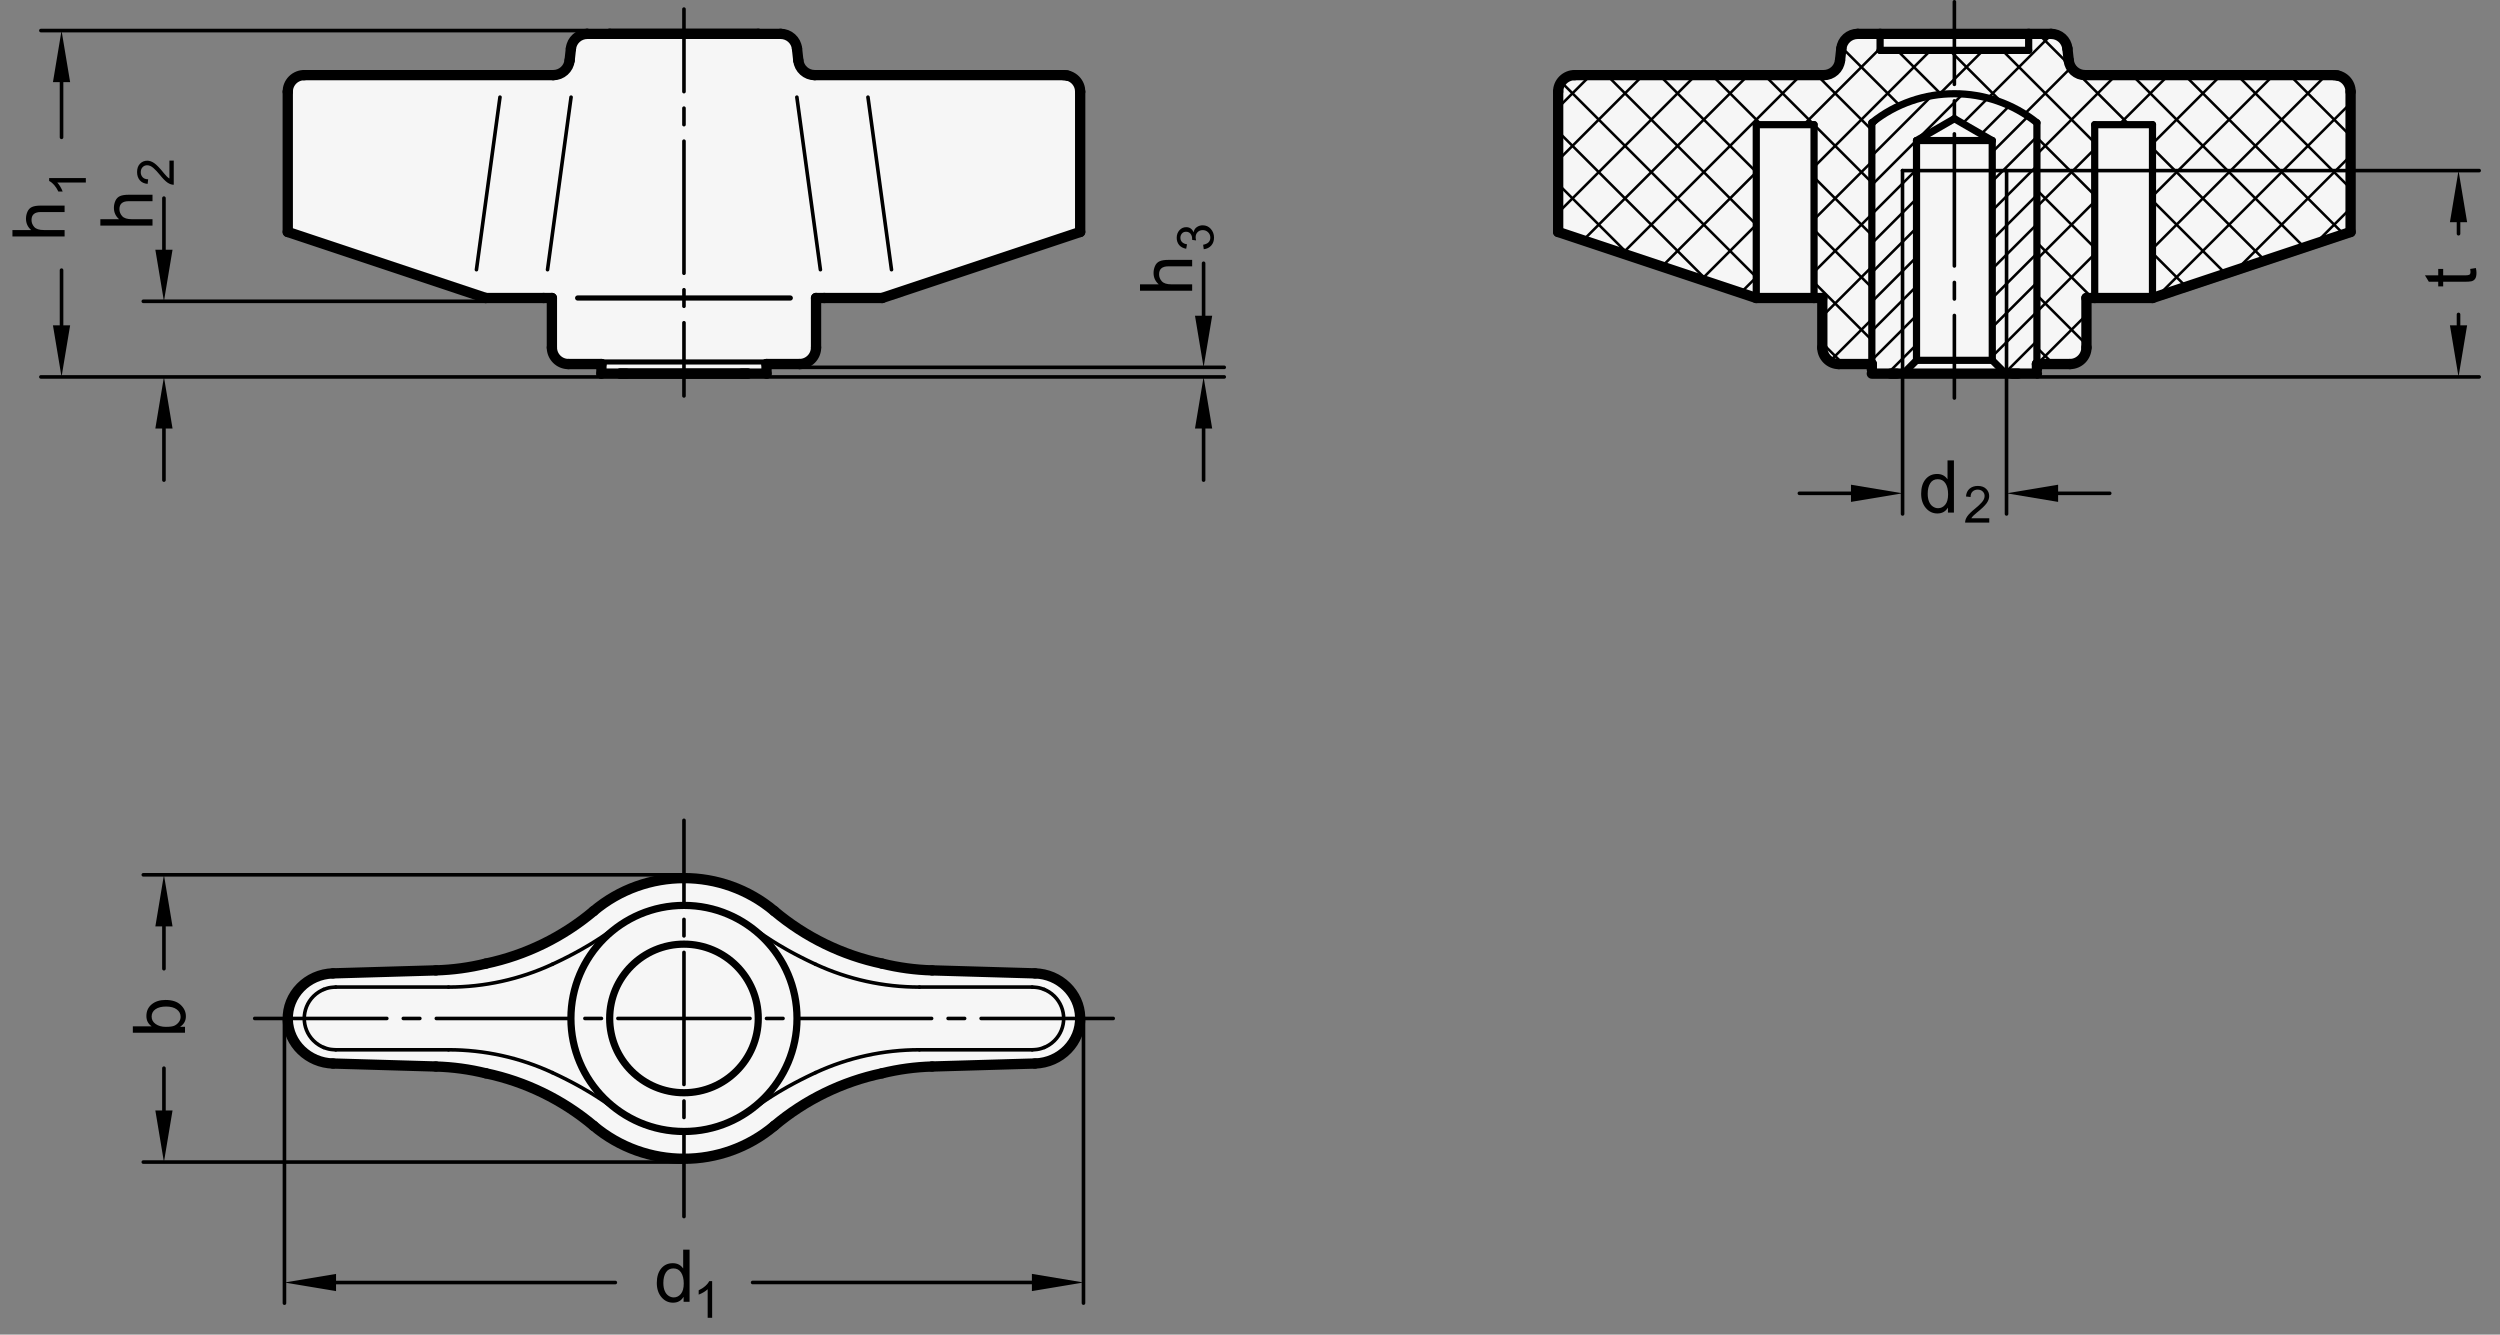 <?xml version="1.0" encoding="utf-8"?>
<!-- Generator: Adobe Illustrator 19.1.0, SVG Export Plug-In . SVG Version: 6.00 Build 0)  -->
<svg version="1.1" xmlns="http://www.w3.org/2000/svg" xmlns:xlink="http://www.w3.org/1999/xlink" x="0px" y="0px"
	 viewBox="0 0 343.409 183.328" enable-background="new 0 0 343.409 183.328" xml:space="preserve">
<rect x="0" y="0" width="343.409" height="183.328" fill="#808080" stroke="none"/>
<g id="MD_x5F_3_x5F_FUELLUNG_x5F_WS">
	<g id="LWPOLYLINE_4_">
		<path fill="#FFFFFF" d="M216.303,10.321H250.5c1.155-0.005,2.124-0.873,2.254-2.021l0.178-1.627
			c0.102-1.162,1.088-2.046,2.254-2.021h26.548c1.157,0,2.128,0.871,2.254,2.021l0.178,1.627c0.129,1.148,1.099,2.017,2.254,2.021
			h34.197c1.252,0,2.268,1.015,2.268,2.268v19.276l-27.213,9.071h-7.937h-1.134v6.803c0,1.252-1.015,2.268-2.268,2.268h-4.535v1.315
			h-22.677v-1.315h-4.535c-1.252,0-2.268-1.015-2.268-2.268v-6.803h-1.134h-7.937l-27.213-9.071V12.588
			C214.035,11.336,215.05,10.321,216.303,10.321z"/>
	</g>
	<g id="LWPOLYLINE_5_">
		<path fill="#FFFFFF" d="M59.877,133.294l-14.136,0.412c-3.419-0.013-6.201,2.748-6.214,6.167
			c-0.013,3.419,2.748,6.201,6.167,6.214c0.016,0,0.031,0,0.047,0l14.136,0.412c2.314,0.068,4.614,0.38,6.863,0.931
			c5.453,1.15,10.538,3.628,14.804,7.216c7.172,6.034,17.646,6.034,24.818,0c4.265-3.587,9.35-6.066,14.804-7.216
			c2.248-0.552,4.549-0.864,6.863-0.931l14.136-0.412c3.419,0.013,6.201-2.748,6.214-6.167c0.013-3.419-2.748-6.201-6.167-6.214
			c-0.016,0-0.031,0-0.047,0l-14.136-0.412c-2.317-0.027-4.622-0.34-6.863-0.931c-5.453-1.15-10.538-3.628-14.804-7.216
			c-7.172-6.035-17.646-6.035-24.818,0c-4.264,3.589-9.35,6.067-14.804,7.216C64.491,132.914,62.191,133.226,59.877,133.294z"/>
	</g>
	<g id="LWPOLYLINE_6_">
		<path fill="#FFFFFF" d="M41.795,10.321h34.197c1.155-0.005,2.124-0.873,2.254-2.021l0.178-1.627
			c0.102-1.162,1.088-2.046,2.254-2.021h26.548c1.157,0,2.128,0.871,2.254,2.021l0.178,1.627c0.129,1.148,1.099,2.017,2.254,2.021
			h34.197c1.252,0,2.268,1.015,2.268,2.268v19.276l-27.213,9.071h-7.937h-1.134v6.803c0,1.252-1.015,2.268-2.268,2.268h-4.535v1.315
			H82.613v-1.315h-4.535c-1.252,0-2.268-1.015-2.268-2.268v-6.803h-1.134h-7.937l-27.213-9.071V12.588
			C39.527,11.336,40.542,10.321,41.795,10.321z"/>
	</g>
</g>
<g id="MD_x5F_3_x5F_FUELLUNG_x5F_GR">
	<g id="LWPOLYLINE">
		<path fill="#F6F6F6" d="M41.795,10.321h34.197c1.155-0.005,2.124-0.873,2.254-2.021l0.178-1.627
			c0.102-1.162,1.088-2.046,2.254-2.021h26.548c1.157,0,2.128,0.871,2.254,2.021l0.178,1.627c0.129,1.148,1.099,2.017,2.254,2.021
			h34.197c1.252,0,2.268,1.015,2.268,2.268v19.276l-27.213,9.071h-7.937h-1.134v6.803c0,1.252-1.015,2.268-2.268,2.268h-4.535v1.315
			H82.613v-1.315h-4.535c-1.252,0-2.268-1.015-2.268-2.268v-6.803h-1.134h-7.937l-27.213-9.071V12.588
			C39.527,11.336,40.542,10.321,41.795,10.321z"/>
	</g>
	<g id="LWPOLYLINE_1_">
		<path fill="#F6F6F6" d="M59.877,133.294l-14.136,0.412c-3.419-0.013-6.201,2.748-6.214,6.167
			c-0.013,3.419,2.748,6.201,6.167,6.214c0.016,0,0.031,0,0.047,0l14.136,0.412c2.314,0.068,4.614,0.38,6.863,0.931
			c5.453,1.15,10.538,3.628,14.804,7.216c7.172,6.034,17.646,6.034,24.818,0c4.265-3.587,9.35-6.066,14.804-7.216
			c2.248-0.552,4.549-0.864,6.863-0.931l14.136-0.412c3.419,0.013,6.201-2.748,6.214-6.167c0.013-3.419-2.748-6.201-6.167-6.214
			c-0.016,0-0.031,0-0.047,0l-14.136-0.412c-2.317-0.027-4.622-0.34-6.863-0.931c-5.453-1.15-10.538-3.628-14.804-7.216
			c-7.172-6.035-17.646-6.035-24.818,0c-4.264,3.589-9.35,6.067-14.804,7.216C64.491,132.914,62.191,133.226,59.877,133.294z"/>
	</g>
	<g id="LWPOLYLINE_2_">
		<path fill="#F6F6F6" d="M216.303,10.321H250.5c1.155-0.005,2.124-0.873,2.254-2.021l0.178-1.627
			c0.102-1.162,1.088-2.046,2.254-2.021h26.548c1.157,0,2.128,0.871,2.254,2.021l0.178,1.627c0.129,1.148,1.099,2.017,2.254,2.021
			h34.197c1.252,0,2.268,1.015,2.268,2.268v19.276l-27.213,9.071h-7.937h-1.134v6.803c0,1.252-1.015,2.268-2.268,2.268h-4.535v1.315
			h-22.677v-1.315h-4.535c-1.252,0-2.268-1.015-2.268-2.268v-6.803h-1.134h-7.937l-27.213-9.071V12.588
			C214.035,11.336,215.05,10.321,216.303,10.321z"/>
	</g>
</g>
<g id="MD_x5F_1_x5F_070">
	<g id="CIRCLE">
		
			<path fill="none" stroke="#000000" stroke-width="0.992" stroke-linecap="round" stroke-linejoin="round" stroke-miterlimit="10" d="
			M83.747,139.897c0-5.636,4.569-10.205,10.205-10.205c5.636,0,10.205,4.569,10.205,10.205s-4.569,10.205-10.205,10.205
			C88.316,150.102,83.747,145.533,83.747,139.897L83.747,139.897z"/>
	</g>
	<g id="CIRCLE_1_">
		
			<path fill="none" stroke="#000000" stroke-width="0.992" stroke-linecap="round" stroke-linejoin="round" stroke-miterlimit="10" d="
			M78.424,139.897c0-8.576,6.952-15.528,15.528-15.528s15.528,6.952,15.528,15.528s-6.952,15.528-15.528,15.528
			S78.424,148.473,78.424,139.897L78.424,139.897z"/>
	</g>
	<g id="LINE_48_">
		
			<line fill="none" stroke="#000000" stroke-width="0.992" stroke-linecap="round" stroke-linejoin="round" stroke-miterlimit="10" x1="249.185" y1="40.935" x2="249.185" y2="17.124"/>
	</g>
	<g id="LINE_49_">
		
			<line fill="none" stroke="#000000" stroke-width="0.992" stroke-linecap="round" stroke-linejoin="round" stroke-miterlimit="10" x1="249.185" y1="17.124" x2="241.248" y2="17.124"/>
	</g>
	<g id="LINE_50_">
		
			<line fill="none" stroke="#000000" stroke-width="0.992" stroke-linecap="round" stroke-linejoin="round" stroke-miterlimit="10" x1="241.248" y1="40.935" x2="241.248" y2="17.124"/>
	</g>
	<g id="LINE_56_">
		
			<line fill="none" stroke="#000000" stroke-width="0.992" stroke-linecap="round" stroke-linejoin="round" stroke-miterlimit="10" x1="258.256" y1="6.919" x2="258.256" y2="4.651"/>
	</g>
	<g id="LINE_57_">
		
			<line fill="none" stroke="#000000" stroke-width="0.992" stroke-linecap="round" stroke-linejoin="round" stroke-miterlimit="10" x1="258.256" y1="6.919" x2="278.665" y2="6.919"/>
	</g>
	<g id="LINE_58_">
		
			<line fill="none" stroke="#000000" stroke-width="0.992" stroke-linecap="round" stroke-linejoin="round" stroke-miterlimit="10" x1="278.665" y1="4.651" x2="278.665" y2="6.919"/>
	</g>
	<g id="LINE_63_">
		
			<line fill="none" stroke="#000000" stroke-width="0.992" stroke-linecap="round" stroke-linejoin="round" stroke-miterlimit="10" x1="295.673" y1="17.124" x2="295.673" y2="40.935"/>
	</g>
	<g id="LINE_64_">
		
			<line fill="none" stroke="#000000" stroke-width="0.992" stroke-linecap="round" stroke-linejoin="round" stroke-miterlimit="10" x1="295.673" y1="17.124" x2="287.736" y2="17.124"/>
	</g>
	<g id="LINE_65_">
		
			<line fill="none" stroke="#000000" stroke-width="0.992" stroke-linecap="round" stroke-linejoin="round" stroke-miterlimit="10" x1="287.736" y1="17.124" x2="287.736" y2="40.935"/>
	</g>
	<g id="LINE_71_">
		
			<line fill="none" stroke="#000000" stroke-width="0.992" stroke-linecap="round" stroke-linejoin="round" stroke-miterlimit="10" x1="273.668" y1="49.498" x2="275.491" y2="51.321"/>
	</g>
	<g id="LINE_72_">
		
			<line fill="none" stroke="#000000" stroke-width="0.992" stroke-linecap="round" stroke-linejoin="round" stroke-miterlimit="10" x1="261.438" y1="51.321" x2="263.259" y2="49.498"/>
	</g>
	<g id="LINE_76_">
		
			<line fill="none" stroke="#000000" stroke-width="0.992" stroke-linecap="round" stroke-linejoin="round" stroke-miterlimit="10" x1="263.259" y1="49.498" x2="273.668" y2="49.498"/>
	</g>
	<g id="LINE_140_">
		
			<line fill="none" stroke="#000000" stroke-width="0.992" stroke-linecap="round" stroke-linejoin="round" stroke-miterlimit="10" x1="263.259" y1="49.498" x2="263.26" y2="19.307"/>
	</g>
	<g id="LINE_141_">
		
			<line fill="none" stroke="#000000" stroke-width="0.992" stroke-linecap="round" stroke-linejoin="round" stroke-miterlimit="10" x1="263.26" y1="19.307" x2="268.46" y2="16.304"/>
	</g>
	<g id="LINE_142_">
		
			<line fill="none" stroke="#000000" stroke-width="0.992" stroke-linecap="round" stroke-linejoin="round" stroke-miterlimit="10" x1="268.46" y1="16.304" x2="273.661" y2="19.307"/>
	</g>
	<g id="LINE_143_">
		
			<line fill="none" stroke="#000000" stroke-width="0.992" stroke-linecap="round" stroke-linejoin="round" stroke-miterlimit="10" x1="273.661" y1="19.307" x2="273.668" y2="49.498"/>
	</g>
	<g id="LINE_145_">
		
			<line fill="none" stroke="#000000" stroke-width="0.992" stroke-linecap="round" stroke-linejoin="round" stroke-miterlimit="10" x1="263.26" y1="19.307" x2="273.661" y2="19.307"/>
	</g>
	<g id="LINE_148_">
		
			<line fill="none" stroke="#000000" stroke-width="0.992" stroke-linecap="round" stroke-linejoin="round" stroke-miterlimit="10" x1="257.122" y1="50.006" x2="257.122" y2="16.861"/>
	</g>
	<g id="LINE_149_">
		
			<line fill="none" stroke="#000000" stroke-width="0.992" stroke-linecap="round" stroke-linejoin="round" stroke-miterlimit="10" x1="279.799" y1="16.861" x2="279.799" y2="50.006"/>
	</g>
	<g id="ARC_8_">
		
			<path fill="none" stroke="#000000" stroke-width="0.992" stroke-linecap="round" stroke-linejoin="round" stroke-miterlimit="10" d="
			M279.799,16.861c-6.625-5.314-16.052-5.314-22.677,0"/>
	</g>
</g>
<g id="MD_x5F_1_x5F_100">
	<g id="ARC">
		
			<path fill="none" stroke="#000000" stroke-width="1.417" stroke-linecap="round" stroke-linejoin="round" stroke-miterlimit="10" d="
			M81.543,154.647c7.172,6.034,17.646,6.034,24.818,0"/>
	</g>
	<g id="ARC_1_">
		
			<path fill="none" stroke="#000000" stroke-width="1.417" stroke-linecap="round" stroke-linejoin="round" stroke-miterlimit="10" d="
			M106.361,125.147c-7.172-6.034-17.646-6.034-24.818,0"/>
	</g>
	<g id="SPLINE">
		
			<path fill="none" stroke="#000000" stroke-width="1.417" stroke-linecap="round" stroke-linejoin="round" stroke-miterlimit="10" d="
			M128.027,146.5c-2.317,0.068-4.605,0.379-6.863,0.931"/>
	</g>
	<g id="SPLINE_1_">
		
			<path fill="none" stroke="#000000" stroke-width="1.417" stroke-linecap="round" stroke-linejoin="round" stroke-miterlimit="10" d="
			M121.165,147.432c-1.364,0.288-2.703,0.658-4.017,1.109s-2.607,0.987-3.851,1.594c-2.488,1.215-4.802,2.717-6.936,4.512"/>
	</g>
	<g id="SPLINE_2_">
		
			<path fill="none" stroke="#000000" stroke-width="1.417" stroke-linecap="round" stroke-linejoin="round" stroke-miterlimit="10" d="
			M59.877,133.294c2.317-0.068,4.605-0.379,6.863-0.931"/>
	</g>
	<g id="SPLINE_3_">
		
			<path fill="none" stroke="#000000" stroke-width="1.417" stroke-linecap="round" stroke-linejoin="round" stroke-miterlimit="10" d="
			M66.739,132.363c1.364-0.288,2.703-0.658,4.017-1.109s2.607-0.987,3.851-1.594c2.488-1.215,4.802-2.717,6.936-4.512"/>
	</g>
	<g id="SPLINE_4_">
		
			<path fill="none" stroke="#000000" stroke-width="1.417" stroke-linecap="round" stroke-linejoin="round" stroke-miterlimit="10" d="
			M81.543,154.647c-1.067-0.898-2.183-1.724-3.348-2.481c-1.165-0.757-2.384-1.445-3.628-2.051c-2.49-1.211-5.098-2.108-7.827-2.684
			"/>
	</g>
	<g id="SPLINE_5_">
		
			<path fill="none" stroke="#000000" stroke-width="1.417" stroke-linecap="round" stroke-linejoin="round" stroke-miterlimit="10" d="
			M66.739,147.432c-2.258-0.553-4.545-0.864-6.863-0.931"/>
	</g>
	<g id="SPLINE_6_">
		
			<path fill="none" stroke="#000000" stroke-width="1.417" stroke-linecap="round" stroke-linejoin="round" stroke-miterlimit="10" d="
			M106.361,125.147c1.067,0.898,2.183,1.724,3.348,2.481c1.165,0.757,2.384,1.445,3.628,2.051c2.49,1.211,5.098,2.108,7.827,2.684"
			/>
	</g>
	<g id="SPLINE_7_">
		
			<path fill="none" stroke="#000000" stroke-width="1.417" stroke-linecap="round" stroke-linejoin="round" stroke-miterlimit="10" d="
			M121.165,132.363c2.258,0.553,4.545,0.864,6.863,0.931"/>
	</g>
	<g id="ELLIPSE">
		
			<path fill="none" stroke="#000000" stroke-width="1.417" stroke-linecap="round" stroke-linejoin="round" stroke-miterlimit="10" d="
			M45.741,133.706c-3.537,0.103-6.318,2.958-6.212,6.378c0.102,3.274,2.824,5.905,6.212,6.004"/>
	</g>
	<g id="ELLIPSE_1_">
		
			<path fill="none" stroke="#000000" stroke-width="1.417" stroke-linecap="round" stroke-linejoin="round" stroke-miterlimit="10" d="
			M142.163,146.088c3.537-0.103,6.318-2.958,6.212-6.378c-0.102-3.274-2.824-5.905-6.212-6.004"/>
	</g>
	<g id="LINE">
		
			<line fill="none" stroke="#000000" stroke-width="1.417" stroke-linecap="round" stroke-linejoin="round" stroke-miterlimit="10" x1="142.163" y1="146.088" x2="128.027" y2="146.5"/>
	</g>
	<g id="LINE_1_">
		
			<line fill="none" stroke="#000000" stroke-width="1.417" stroke-linecap="round" stroke-linejoin="round" stroke-miterlimit="10" x1="45.741" y1="133.706" x2="59.877" y2="133.294"/>
	</g>
	<g id="LINE_2_">
		
			<line fill="none" stroke="#000000" stroke-width="1.417" stroke-linecap="round" stroke-linejoin="round" stroke-miterlimit="10" x1="59.877" y1="146.5" x2="45.741" y2="146.088"/>
	</g>
	<g id="LINE_3_">
		
			<line fill="none" stroke="#000000" stroke-width="1.417" stroke-linecap="round" stroke-linejoin="round" stroke-miterlimit="10" x1="128.027" y1="133.294" x2="142.163" y2="133.706"/>
	</g>
	<g id="LINE_8_">
		
			<line fill="none" stroke="#000000" stroke-width="1.417" stroke-linecap="round" stroke-linejoin="round" stroke-miterlimit="10" x1="104.157" y1="4.651" x2="83.747" y2="4.651"/>
	</g>
	<g id="LINE_9_">
		
			<line fill="none" stroke="#000000" stroke-width="1.417" stroke-linecap="round" stroke-linejoin="round" stroke-miterlimit="10" x1="85.202" y1="51.321" x2="102.702" y2="51.321"/>
	</g>
	<g id="LINE_43_">
		
			<line fill="none" stroke="#000000" stroke-width="1.417" stroke-linecap="round" stroke-linejoin="round" stroke-miterlimit="10" x1="321.179" y1="10.414" x2="321.033" y2="10.359"/>
	</g>
	<g id="ARC_2_">
		
			<path fill="none" stroke="#000000" stroke-width="1.417" stroke-linecap="round" stroke-linejoin="round" stroke-miterlimit="10" d="
			M284.166,8.299c0.126,1.15,1.097,2.021,2.254,2.021"/>
	</g>
	<g id="LINE_44_">
		
			<line fill="none" stroke="#000000" stroke-width="1.417" stroke-linecap="round" stroke-linejoin="round" stroke-miterlimit="10" x1="322.886" y1="12.588" x2="322.886" y2="31.864"/>
	</g>
	<g id="LINE_45_">
		
			<line fill="none" stroke="#000000" stroke-width="1.417" stroke-linecap="round" stroke-linejoin="round" stroke-miterlimit="10" x1="257.122" y1="50.006" x2="252.586" y2="50.006"/>
	</g>
	<g id="ARC_3_">
		
			<path fill="none" stroke="#000000" stroke-width="1.417" stroke-linecap="round" stroke-linejoin="round" stroke-miterlimit="10" d="
			M250.319,47.738c0,1.252,1.015,2.268,2.268,2.268"/>
	</g>
	<g id="LINE_46_">
		
			<line fill="none" stroke="#000000" stroke-width="1.417" stroke-linecap="round" stroke-linejoin="round" stroke-miterlimit="10" x1="250.319" y1="47.738" x2="250.319" y2="40.935"/>
	</g>
	<g id="LINE_47_">
		
			<line fill="none" stroke="#000000" stroke-width="1.417" stroke-linecap="round" stroke-linejoin="round" stroke-miterlimit="10" x1="250.319" y1="40.935" x2="249.185" y2="40.935"/>
	</g>
	<g id="LINE_51_">
		
			<line fill="none" stroke="#000000" stroke-width="1.417" stroke-linecap="round" stroke-linejoin="round" stroke-miterlimit="10" x1="241.248" y1="40.935" x2="214.035" y2="31.864"/>
	</g>
	<g id="LINE_52_">
		
			<line fill="none" stroke="#000000" stroke-width="1.417" stroke-linecap="round" stroke-linejoin="round" stroke-miterlimit="10" x1="214.035" y1="31.864" x2="214.035" y2="12.588"/>
	</g>
	<g id="SPLINE_22_">
		
			<path fill="none" stroke="#000000" stroke-width="1.417" stroke-linecap="round" stroke-linejoin="round" stroke-miterlimit="10" d="
			M214.035,12.588c0-0.267,0.049-0.556,0.159-0.835c0.111-0.279,0.284-0.547,0.505-0.769c0.221-0.221,0.49-0.394,0.769-0.505
			c0.279-0.111,0.567-0.159,0.835-0.159"/>
	</g>
	<g id="LINE_53_">
		
			<line fill="none" stroke="#000000" stroke-width="1.417" stroke-linecap="round" stroke-linejoin="round" stroke-miterlimit="10" x1="216.303" y1="10.321" x2="250.5" y2="10.321"/>
	</g>
	<g id="ARC_4_">
		
			<path fill="none" stroke="#000000" stroke-width="1.417" stroke-linecap="round" stroke-linejoin="round" stroke-miterlimit="10" d="
			M250.5,10.321c1.157,0,2.128-0.871,2.254-2.021"/>
	</g>
	<g id="LINE_54_">
		
			<line fill="none" stroke="#000000" stroke-width="1.417" stroke-linecap="round" stroke-linejoin="round" stroke-miterlimit="10" x1="252.754" y1="8.299" x2="252.932" y2="6.672"/>
	</g>
	<g id="ARC_5_">
		
			<path fill="none" stroke="#000000" stroke-width="1.417" stroke-linecap="round" stroke-linejoin="round" stroke-miterlimit="10" d="
			M255.186,4.651c-1.157,0-2.128,0.871-2.254,2.021"/>
	</g>
	<g id="LINE_55_">
		
			<line fill="none" stroke="#000000" stroke-width="1.417" stroke-linecap="round" stroke-linejoin="round" stroke-miterlimit="10" x1="258.256" y1="4.651" x2="255.186" y2="4.651"/>
	</g>
	<g id="LINE_59_">
		
			<line fill="none" stroke="#000000" stroke-width="1.417" stroke-linecap="round" stroke-linejoin="round" stroke-miterlimit="10" x1="281.734" y1="4.651" x2="278.665" y2="4.651"/>
	</g>
	<g id="ARC_6_">
		
			<path fill="none" stroke="#000000" stroke-width="1.417" stroke-linecap="round" stroke-linejoin="round" stroke-miterlimit="10" d="
			M283.988,6.672c-0.126-1.15-1.097-2.021-2.254-2.021"/>
	</g>
	<g id="LINE_60_">
		
			<line fill="none" stroke="#000000" stroke-width="1.417" stroke-linecap="round" stroke-linejoin="round" stroke-miterlimit="10" x1="283.988" y1="6.672" x2="284.166" y2="8.299"/>
	</g>
	<g id="LINE_61_">
		
			<line fill="none" stroke="#000000" stroke-width="1.417" stroke-linecap="round" stroke-linejoin="round" stroke-miterlimit="10" x1="286.421" y1="10.321" x2="320.618" y2="10.321"/>
	</g>
	<g id="SPLINE_23_">
		
			<path fill="none" stroke="#000000" stroke-width="1.417" stroke-linecap="round" stroke-linejoin="round" stroke-miterlimit="10" d="
			M320.618,10.321c0.267,0,0.556,0.049,0.835,0.159c0.279,0.111,0.547,0.284,0.769,0.505c0.221,0.221,0.394,0.49,0.505,0.769
			s0.159,0.567,0.159,0.835"/>
	</g>
	<g id="LINE_62_">
		
			<line fill="none" stroke="#000000" stroke-width="1.417" stroke-linecap="round" stroke-linejoin="round" stroke-miterlimit="10" x1="322.886" y1="31.864" x2="295.673" y2="40.935"/>
	</g>
	<g id="LINE_66_">
		
			<line fill="none" stroke="#000000" stroke-width="1.417" stroke-linecap="round" stroke-linejoin="round" stroke-miterlimit="10" x1="287.736" y1="40.935" x2="286.602" y2="40.935"/>
	</g>
	<g id="LINE_67_">
		
			<line fill="none" stroke="#000000" stroke-width="1.417" stroke-linecap="round" stroke-linejoin="round" stroke-miterlimit="10" x1="286.602" y1="40.935" x2="286.602" y2="47.738"/>
	</g>
	<g id="ARC_7_">
		
			<path fill="none" stroke="#000000" stroke-width="1.417" stroke-linecap="round" stroke-linejoin="round" stroke-miterlimit="10" d="
			M284.334,50.006c1.252,0,2.268-1.015,2.268-2.268"/>
	</g>
	<g id="LINE_68_">
		
			<line fill="none" stroke="#000000" stroke-width="1.417" stroke-linecap="round" stroke-linejoin="round" stroke-miterlimit="10" x1="284.334" y1="50.006" x2="279.799" y2="50.006"/>
	</g>
	<g id="LINE_69_">
		
			<line fill="none" stroke="#000000" stroke-width="1.417" stroke-linecap="round" stroke-linejoin="round" stroke-miterlimit="10" x1="279.799" y1="50.006" x2="279.799" y2="50.754"/>
	</g>
	<g id="LINE_70_">
		
			<line fill="none" stroke="#000000" stroke-width="1.417" stroke-linecap="round" stroke-linejoin="round" stroke-miterlimit="10" x1="276.397" y1="51.321" x2="279.799" y2="51.321"/>
	</g>
	<g id="LINE_73_">
		
			<line fill="none" stroke="#000000" stroke-width="1.417" stroke-linecap="round" stroke-linejoin="round" stroke-miterlimit="10" x1="257.122" y1="51.321" x2="260.523" y2="51.321"/>
	</g>
	<g id="LINE_74_">
		
			<line fill="none" stroke="#000000" stroke-width="1.417" stroke-linecap="round" stroke-linejoin="round" stroke-miterlimit="10" x1="257.122" y1="50.754" x2="257.122" y2="50.006"/>
	</g>
	<g id="LINE_75_">
		
			<line fill="none" stroke="#000000" stroke-width="1.417" stroke-linecap="round" stroke-linejoin="round" stroke-miterlimit="10" x1="278.665" y1="4.651" x2="258.256" y2="4.651"/>
	</g>
	<g id="LINE_77_">
		
			<line fill="none" stroke="#000000" stroke-width="1.417" stroke-linecap="round" stroke-linejoin="round" stroke-miterlimit="10" x1="259.71" y1="51.321" x2="277.211" y2="51.321"/>
	</g>
	<g id="LINE_78_">
		
			<line fill="none" stroke="#000000" stroke-width="1.417" stroke-linecap="round" stroke-linejoin="round" stroke-miterlimit="10" x1="249.185" y1="40.935" x2="241.248" y2="40.935"/>
	</g>
	<g id="LINE_79_">
		
			<line fill="none" stroke="#000000" stroke-width="1.417" stroke-linecap="round" stroke-linejoin="round" stroke-miterlimit="10" x1="295.673" y1="40.935" x2="287.736" y2="40.935"/>
	</g>
	<g id="LINE_186_">
		
			<line fill="none" stroke="#000000" stroke-width="1.417" stroke-linecap="round" stroke-linejoin="round" stroke-miterlimit="10" x1="146.67" y1="10.414" x2="146.525" y2="10.359"/>
	</g>
	<g id="ARC_9_">
		
			<path fill="none" stroke="#000000" stroke-width="1.417" stroke-linecap="round" stroke-linejoin="round" stroke-miterlimit="10" d="
			M109.658,8.299c0.126,1.15,1.097,2.021,2.254,2.021"/>
	</g>
	<g id="LINE_187_">
		
			<line fill="none" stroke="#000000" stroke-width="1.417" stroke-linecap="round" stroke-linejoin="round" stroke-miterlimit="10" x1="148.377" y1="12.588" x2="148.377" y2="31.864"/>
	</g>
	<g id="LINE_188_">
		
			<line fill="none" stroke="#000000" stroke-width="1.417" stroke-linecap="round" stroke-linejoin="round" stroke-miterlimit="10" x1="82.613" y1="50.006" x2="78.078" y2="50.006"/>
	</g>
	<g id="ARC_10_">
		
			<path fill="none" stroke="#000000" stroke-width="1.417" stroke-linecap="round" stroke-linejoin="round" stroke-miterlimit="10" d="
			M75.81,47.738c0,1.252,1.015,2.268,2.268,2.268"/>
	</g>
	<g id="LINE_189_">
		
			<line fill="none" stroke="#000000" stroke-width="1.417" stroke-linecap="round" stroke-linejoin="round" stroke-miterlimit="10" x1="75.81" y1="47.738" x2="75.81" y2="40.935"/>
	</g>
	<g id="LINE_190_">
		
			<line fill="none" stroke="#000000" stroke-width="1.417" stroke-linecap="round" stroke-linejoin="round" stroke-miterlimit="10" x1="75.81" y1="40.935" x2="74.676" y2="40.935"/>
	</g>
	<g id="LINE_191_">
		
			<line fill="none" stroke="#000000" stroke-width="1.417" stroke-linecap="round" stroke-linejoin="round" stroke-miterlimit="10" x1="66.739" y1="40.935" x2="39.527" y2="31.864"/>
	</g>
	<g id="LINE_192_">
		
			<line fill="none" stroke="#000000" stroke-width="1.417" stroke-linecap="round" stroke-linejoin="round" stroke-miterlimit="10" x1="39.527" y1="31.864" x2="39.527" y2="12.588"/>
	</g>
	<g id="SPLINE_24_">
		
			<path fill="none" stroke="#000000" stroke-width="1.417" stroke-linecap="round" stroke-linejoin="round" stroke-miterlimit="10" d="
			M39.527,12.588c0-0.267,0.049-0.556,0.159-0.835s0.284-0.547,0.505-0.769s0.49-0.394,0.769-0.505
			c0.279-0.111,0.567-0.159,0.835-0.159"/>
	</g>
	<g id="LINE_193_">
		
			<line fill="none" stroke="#000000" stroke-width="1.417" stroke-linecap="round" stroke-linejoin="round" stroke-miterlimit="10" x1="41.795" y1="10.321" x2="75.992" y2="10.321"/>
	</g>
	<g id="ARC_11_">
		
			<path fill="none" stroke="#000000" stroke-width="1.417" stroke-linecap="round" stroke-linejoin="round" stroke-miterlimit="10" d="
			M75.992,10.321c1.157,0,2.128-0.871,2.254-2.021"/>
	</g>
	<g id="LINE_194_">
		
			<line fill="none" stroke="#000000" stroke-width="1.417" stroke-linecap="round" stroke-linejoin="round" stroke-miterlimit="10" x1="78.246" y1="8.299" x2="78.424" y2="6.672"/>
	</g>
	<g id="ARC_12_">
		
			<path fill="none" stroke="#000000" stroke-width="1.417" stroke-linecap="round" stroke-linejoin="round" stroke-miterlimit="10" d="
			M80.678,4.651c-1.157,0-2.128,0.871-2.254,2.021"/>
	</g>
	<g id="LINE_195_">
		
			<line fill="none" stroke="#000000" stroke-width="1.417" stroke-linecap="round" stroke-linejoin="round" stroke-miterlimit="10" x1="83.747" y1="4.651" x2="80.678" y2="4.651"/>
	</g>
	<g id="LINE_196_">
		
			<line fill="none" stroke="#000000" stroke-width="1.417" stroke-linecap="round" stroke-linejoin="round" stroke-miterlimit="10" x1="107.226" y1="4.651" x2="104.157" y2="4.651"/>
	</g>
	<g id="ARC_13_">
		
			<path fill="none" stroke="#000000" stroke-width="1.417" stroke-linecap="round" stroke-linejoin="round" stroke-miterlimit="10" d="
			M109.48,6.672c-0.126-1.15-1.097-2.021-2.254-2.021"/>
	</g>
	<g id="LINE_197_">
		
			<line fill="none" stroke="#000000" stroke-width="1.417" stroke-linecap="round" stroke-linejoin="round" stroke-miterlimit="10" x1="109.48" y1="6.672" x2="109.658" y2="8.299"/>
	</g>
	<g id="LINE_198_">
		
			<line fill="none" stroke="#000000" stroke-width="1.417" stroke-linecap="round" stroke-linejoin="round" stroke-miterlimit="10" x1="111.912" y1="10.321" x2="146.11" y2="10.321"/>
	</g>
	<g id="SPLINE_25_">
		
			<path fill="none" stroke="#000000" stroke-width="1.417" stroke-linecap="round" stroke-linejoin="round" stroke-miterlimit="10" d="
			M146.11,10.321c0.267,0,0.556,0.049,0.835,0.159c0.279,0.111,0.547,0.284,0.769,0.505c0.221,0.221,0.394,0.49,0.505,0.769
			c0.111,0.279,0.159,0.567,0.159,0.835"/>
	</g>
	<g id="LINE_199_">
		
			<line fill="none" stroke="#000000" stroke-width="1.417" stroke-linecap="round" stroke-linejoin="round" stroke-miterlimit="10" x1="148.377" y1="31.864" x2="121.165" y2="40.935"/>
	</g>
	<g id="LINE_200_">
		
			<line fill="none" stroke="#000000" stroke-width="1.417" stroke-linecap="round" stroke-linejoin="round" stroke-miterlimit="10" x1="113.228" y1="40.935" x2="112.094" y2="40.935"/>
	</g>
	<g id="LINE_201_">
		
			<line fill="none" stroke="#000000" stroke-width="1.417" stroke-linecap="round" stroke-linejoin="round" stroke-miterlimit="10" x1="112.094" y1="40.935" x2="112.094" y2="47.738"/>
	</g>
	<g id="ARC_14_">
		
			<path fill="none" stroke="#000000" stroke-width="1.417" stroke-linecap="round" stroke-linejoin="round" stroke-miterlimit="10" d="
			M109.826,50.006c1.252,0,2.268-1.015,2.268-2.268"/>
	</g>
	<g id="LINE_202_">
		
			<line fill="none" stroke="#000000" stroke-width="1.417" stroke-linecap="round" stroke-linejoin="round" stroke-miterlimit="10" x1="109.826" y1="50.006" x2="105.291" y2="50.006"/>
	</g>
	<g id="LINE_203_">
		
			<line fill="none" stroke="#000000" stroke-width="1.417" stroke-linecap="round" stroke-linejoin="round" stroke-miterlimit="10" x1="105.291" y1="50.006" x2="105.291" y2="51.321"/>
	</g>
	<g id="LINE_204_">
		
			<line fill="none" stroke="#000000" stroke-width="1.417" stroke-linecap="round" stroke-linejoin="round" stroke-miterlimit="10" x1="101.889" y1="51.321" x2="105.291" y2="51.321"/>
	</g>
	<g id="LINE_205_">
		
			<line fill="none" stroke="#000000" stroke-width="1.417" stroke-linecap="round" stroke-linejoin="round" stroke-miterlimit="10" x1="82.613" y1="51.321" x2="86.015" y2="51.321"/>
	</g>
	<g id="LINE_206_">
		
			<line fill="none" stroke="#000000" stroke-width="1.417" stroke-linecap="round" stroke-linejoin="round" stroke-miterlimit="10" x1="82.613" y1="51.321" x2="82.613" y2="50.006"/>
	</g>
	<g id="LINE_207_">
		
			<line fill="none" stroke="#000000" stroke-width="1.417" stroke-linecap="round" stroke-linejoin="round" stroke-miterlimit="10" x1="104.157" y1="4.651" x2="83.747" y2="4.651"/>
	</g>
	<g id="LINE_208_">
		
			<line fill="none" stroke="#000000" stroke-width="1.417" stroke-linecap="round" stroke-linejoin="round" stroke-miterlimit="10" x1="85.202" y1="51.321" x2="102.702" y2="51.321"/>
	</g>
	<g id="LINE_209_">
		
			<line fill="none" stroke="#000000" stroke-width="1.417" stroke-linecap="round" stroke-linejoin="round" stroke-miterlimit="10" x1="74.676" y1="40.935" x2="66.739" y2="40.935"/>
	</g>
	<g id="LINE_210_">
		
			<line fill="none" stroke="#000000" stroke-width="1.417" stroke-linecap="round" stroke-linejoin="round" stroke-miterlimit="10" x1="121.165" y1="40.935" x2="113.228" y2="40.935"/>
	</g>
</g>
<g id="MD_x5F_1_x5F_035">
	<g id="SPLINE_8_">
		
			<path fill="none" stroke="#000000" stroke-width="0.496" stroke-linecap="round" stroke-linejoin="round" stroke-miterlimit="10" d="
			M143.424,135.909c0.007,0.002,0.014,0.005,0.021,0.007c0.095,0.034,0.185,0.079,0.275,0.125c0.13,0.067,0.259,0.138,0.383,0.215
			c0.131,0.082,0.257,0.172,0.377,0.268c0.127,0.101,0.248,0.209,0.363,0.323c0.208,0.207,0.395,0.436,0.556,0.682
			c0.157,0.239,0.291,0.494,0.398,0.759c0.104,0.258,0.183,0.527,0.235,0.801c0.051,0.266,0.077,0.537,0.077,0.809
			c0,0.271-0.026,0.542-0.077,0.808c-0.052,0.274-0.131,0.542-0.235,0.801c-0.107,0.266-0.241,0.52-0.398,0.759
			c-0.08,0.122-0.167,0.24-0.259,0.353c-0.093,0.115-0.193,0.224-0.298,0.329c-0.115,0.114-0.236,0.222-0.363,0.323
			c-0.121,0.096-0.247,0.186-0.378,0.268c-0.124,0.078-0.253,0.148-0.384,0.216c-0.089,0.046-0.18,0.091-0.274,0.124
			c-0.004,0.001-0.008,0.003-0.012,0.004"/>
	</g>
	<g id="SPLINE_9_">
		
			<path fill="none" stroke="#000000" stroke-width="0.496" stroke-linecap="round" stroke-linejoin="round" stroke-miterlimit="10" d="
			M44.471,135.912c-0.004,0.001-0.008,0.003-0.012,0.004c-0.095,0.034-0.185,0.079-0.275,0.125c-0.13,0.067-0.259,0.138-0.383,0.215
			c-0.131,0.082-0.257,0.172-0.377,0.268c-0.127,0.101-0.248,0.209-0.363,0.323c-0.105,0.104-0.204,0.214-0.298,0.329
			c-0.092,0.113-0.179,0.231-0.259,0.353c-0.157,0.239-0.291,0.494-0.398,0.759c-0.104,0.258-0.183,0.527-0.235,0.801
			c-0.051,0.266-0.077,0.537-0.077,0.808c0,0.271,0.026,0.542,0.077,0.809c0.052,0.274,0.131,0.542,0.235,0.801
			c0.107,0.265,0.24,0.52,0.398,0.759c0.162,0.245,0.349,0.474,0.556,0.682c0.115,0.114,0.236,0.222,0.363,0.323
			c0.121,0.096,0.247,0.186,0.378,0.268c0.124,0.078,0.253,0.148,0.383,0.216c0.089,0.046,0.18,0.09,0.274,0.124
			c0.007,0.003,0.014,0.005,0.021,0.007"/>
	</g>
	<g id="SPLINE_10_">
		
			<path fill="none" stroke="#000000" stroke-width="0.496" stroke-linecap="round" stroke-linejoin="round" stroke-miterlimit="10" d="
			M104.11,151.876c0.189-0.134,0.377-0.269,0.569-0.402c0.213-0.148,0.429-0.294,0.648-0.439c0.242-0.16,0.487-0.319,0.737-0.478
			c0.298-0.189,0.602-0.376,0.914-0.563c0.378-0.226,0.766-0.452,1.166-0.676c0.305-0.171,0.618-0.342,0.937-0.513
			c0.285-0.152,0.576-0.304,0.873-0.456c0.26-0.133,0.525-0.265,0.793-0.397c0.23-0.113,0.463-0.226,0.697-0.337
			c0.195-0.093,0.391-0.184,0.588-0.276"/>
	</g>
	<g id="SPLINE_11_">
		
			<path fill="none" stroke="#000000" stroke-width="0.496" stroke-linecap="round" stroke-linejoin="round" stroke-miterlimit="10" d="
			M112.03,147.34c2.226-1.031,4.565-1.819,6.962-2.346s4.851-0.792,7.304-0.791"/>
	</g>
	<g id="SPLINE_12_">
		
			<path fill="none" stroke="#000000" stroke-width="0.496" stroke-linecap="round" stroke-linejoin="round" stroke-miterlimit="10" d="
			M83.794,127.918c-0.189,0.134-0.377,0.269-0.569,0.402c-0.213,0.148-0.429,0.294-0.648,0.439c-0.242,0.16-0.487,0.319-0.737,0.478
			c-0.298,0.189-0.602,0.376-0.914,0.563c-0.378,0.226-0.766,0.452-1.166,0.676c-0.305,0.171-0.618,0.342-0.937,0.513
			c-0.285,0.152-0.576,0.304-0.873,0.456c-0.26,0.133-0.525,0.265-0.793,0.397c-0.23,0.113-0.463,0.226-0.697,0.337
			c-0.195,0.093-0.391,0.184-0.588,0.276"/>
	</g>
	<g id="SPLINE_13_">
		
			<path fill="none" stroke="#000000" stroke-width="0.496" stroke-linecap="round" stroke-linejoin="round" stroke-miterlimit="10" d="
			M75.874,132.454c-2.226,1.031-4.565,1.819-6.962,2.346c-2.396,0.527-4.851,0.792-7.304,0.791"/>
	</g>
	<g id="SPLINE_14_">
		
			<path fill="none" stroke="#000000" stroke-width="0.496" stroke-linecap="round" stroke-linejoin="round" stroke-miterlimit="10" d="
			M61.608,144.203c2.453-0.001,4.908,0.265,7.304,0.791c2.396,0.527,4.735,1.315,6.962,2.346"/>
	</g>
	<g id="SPLINE_15_">
		
			<path fill="none" stroke="#000000" stroke-width="0.496" stroke-linecap="round" stroke-linejoin="round" stroke-miterlimit="10" d="
			M75.874,147.34c0.114,0.053,0.228,0.106,0.342,0.16c0.124,0.058,0.248,0.117,0.371,0.176c0.133,0.064,0.266,0.128,0.398,0.192
			c0.142,0.069,0.283,0.138,0.422,0.208c0.149,0.074,0.298,0.149,0.445,0.224c0.156,0.079,0.311,0.159,0.465,0.239
			c0.162,0.085,0.323,0.169,0.482,0.254c0.168,0.089,0.334,0.179,0.498,0.269c0.172,0.094,0.343,0.189,0.511,0.284
			c0.411,0.231,0.809,0.463,1.197,0.697c0.305,0.184,0.603,0.368,0.895,0.553c0.354,0.224,0.699,0.45,1.036,0.68
			c0.291,0.199,0.575,0.4,0.86,0.602"/>
	</g>
	<g id="SPLINE_16_">
		
			<path fill="none" stroke="#000000" stroke-width="0.496" stroke-linecap="round" stroke-linejoin="round" stroke-miterlimit="10" d="
			M126.296,135.591c-2.453,0.001-4.908-0.265-7.304-0.791c-2.396-0.527-4.735-1.315-6.962-2.346"/>
	</g>
	<g id="SPLINE_17_">
		
			<path fill="none" stroke="#000000" stroke-width="0.496" stroke-linecap="round" stroke-linejoin="round" stroke-miterlimit="10" d="
			M112.03,132.454c-0.114-0.053-0.228-0.106-0.342-0.16c-0.124-0.058-0.248-0.117-0.371-0.176c-0.133-0.064-0.266-0.128-0.398-0.192
			c-0.142-0.069-0.283-0.138-0.422-0.208c-0.149-0.074-0.298-0.149-0.445-0.224c-0.156-0.079-0.311-0.159-0.465-0.239
			c-0.162-0.085-0.323-0.169-0.482-0.254c-0.168-0.089-0.334-0.179-0.498-0.269c-0.172-0.094-0.343-0.189-0.511-0.284
			c-0.411-0.231-0.809-0.463-1.197-0.697c-0.305-0.184-0.603-0.368-0.895-0.553c-0.354-0.224-0.699-0.45-1.036-0.68
			c-0.291-0.199-0.575-0.4-0.86-0.602"/>
	</g>
	<g id="SPLINE_18_">
		
			<path fill="none" stroke="#000000" stroke-width="0.496" stroke-linecap="round" stroke-linejoin="round" stroke-miterlimit="10" d="
			M141.787,135.591c0.233,0.01,0.466,0.02,0.697,0.054c0.187,0.027,0.372,0.07,0.552,0.126c0.131,0.041,0.26,0.089,0.389,0.138"/>
	</g>
	<g id="SPLINE_19_">
		
			<path fill="none" stroke="#000000" stroke-width="0.496" stroke-linecap="round" stroke-linejoin="round" stroke-miterlimit="10" d="
			M143.433,143.882c-0.131,0.049-0.263,0.099-0.396,0.141c-0.18,0.056-0.365,0.099-0.552,0.126
			c-0.231,0.034-0.464,0.044-0.697,0.054"/>
	</g>
	<g id="LINE_4_">
		
			<line fill="none" stroke="#000000" stroke-width="0.496" stroke-linecap="round" stroke-linejoin="round" stroke-miterlimit="10" x1="141.787" y1="144.203" x2="126.296" y2="144.203"/>
	</g>
	<g id="LINE_5_">
		
			<line fill="none" stroke="#000000" stroke-width="0.496" stroke-linecap="round" stroke-linejoin="round" stroke-miterlimit="10" x1="61.608" y1="135.591" x2="46.117" y2="135.591"/>
	</g>
	<g id="LINE_6_">
		
			<line fill="none" stroke="#000000" stroke-width="0.496" stroke-linecap="round" stroke-linejoin="round" stroke-miterlimit="10" x1="46.117" y1="144.203" x2="61.608" y2="144.203"/>
	</g>
	<g id="LINE_7_">
		
			<line fill="none" stroke="#000000" stroke-width="0.496" stroke-linecap="round" stroke-linejoin="round" stroke-miterlimit="10" x1="141.787" y1="135.591" x2="126.296" y2="135.591"/>
	</g>
	<g id="SPLINE_20_">
		
			<path fill="none" stroke="#000000" stroke-width="0.496" stroke-linecap="round" stroke-linejoin="round" stroke-miterlimit="10" d="
			M46.117,135.591c-0.233,0.01-0.466,0.02-0.697,0.054c-0.187,0.027-0.372,0.07-0.552,0.126c-0.134,0.042-0.265,0.091-0.397,0.141"
			/>
	</g>
	<g id="SPLINE_21_">
		
			<path fill="none" stroke="#000000" stroke-width="0.496" stroke-linecap="round" stroke-linejoin="round" stroke-miterlimit="10" d="
			M44.48,143.885c0.128,0.048,0.257,0.096,0.388,0.137c0.18,0.056,0.365,0.099,0.552,0.126c0.231,0.034,0.464,0.044,0.697,0.054"/>
	</g>
	<g id="LINE_10_">
		
			<line fill="none" stroke="#000000" stroke-width="0.496" stroke-linecap="round" stroke-linejoin="round" stroke-miterlimit="10" x1="59.936" y1="139.897" x2="78.078" y2="139.897"/>
	</g>
	<g id="LINE_11_">
		
			<line fill="none" stroke="#000000" stroke-width="0.496" stroke-linecap="round" stroke-linejoin="round" stroke-miterlimit="10" x1="80.346" y1="139.897" x2="82.613" y2="139.897"/>
	</g>
	<g id="LINE_12_">
		
			<line fill="none" stroke="#000000" stroke-width="0.496" stroke-linecap="round" stroke-linejoin="round" stroke-miterlimit="10" x1="84.881" y1="139.897" x2="103.023" y2="139.897"/>
	</g>
	<g id="LINE_13_">
		
			<line fill="none" stroke="#000000" stroke-width="0.496" stroke-linecap="round" stroke-linejoin="round" stroke-miterlimit="10" x1="105.291" y1="139.897" x2="107.558" y2="139.897"/>
	</g>
	<g id="LINE_14_">
		
			<line fill="none" stroke="#000000" stroke-width="0.496" stroke-linecap="round" stroke-linejoin="round" stroke-miterlimit="10" x1="109.826" y1="139.897" x2="127.968" y2="139.897"/>
	</g>
	<g id="LINE_15_">
		
			<line fill="none" stroke="#000000" stroke-width="0.496" stroke-linecap="round" stroke-linejoin="round" stroke-miterlimit="10" x1="93.952" y1="167.11" x2="93.952" y2="155.771"/>
	</g>
	<g id="LINE_16_">
		
			<line fill="none" stroke="#000000" stroke-width="0.496" stroke-linecap="round" stroke-linejoin="round" stroke-miterlimit="10" x1="93.952" y1="153.503" x2="93.952" y2="151.236"/>
	</g>
	<g id="LINE_17_">
		
			<line fill="none" stroke="#000000" stroke-width="0.496" stroke-linecap="round" stroke-linejoin="round" stroke-miterlimit="10" x1="93.952" y1="148.968" x2="93.952" y2="130.826"/>
	</g>
	<g id="LINE_18_">
		
			<line fill="none" stroke="#000000" stroke-width="0.496" stroke-linecap="round" stroke-linejoin="round" stroke-miterlimit="10" x1="93.952" y1="128.558" x2="93.952" y2="126.291"/>
	</g>
	<g id="LINE_19_">
		
			<line fill="none" stroke="#000000" stroke-width="0.496" stroke-linecap="round" stroke-linejoin="round" stroke-miterlimit="10" x1="93.952" y1="124.023" x2="93.952" y2="112.684"/>
	</g>
	<g id="LINE_20_">
		
			<line fill="none" stroke="#000000" stroke-width="0.496" stroke-linecap="round" stroke-linejoin="round" stroke-miterlimit="10" x1="130.236" y1="139.897" x2="132.503" y2="139.897"/>
	</g>
	<g id="LINE_21_">
		
			<line fill="none" stroke="#000000" stroke-width="0.496" stroke-linecap="round" stroke-linejoin="round" stroke-miterlimit="10" x1="134.771" y1="139.897" x2="152.913" y2="139.897"/>
	</g>
	<g id="LINE_22_">
		
			<line fill="none" stroke="#000000" stroke-width="0.496" stroke-linecap="round" stroke-linejoin="round" stroke-miterlimit="10" x1="34.991" y1="139.897" x2="53.133" y2="139.897"/>
	</g>
	<g id="LINE_23_">
		
			<line fill="none" stroke="#000000" stroke-width="0.496" stroke-linecap="round" stroke-linejoin="round" stroke-miterlimit="10" x1="55.401" y1="139.897" x2="57.669" y2="139.897"/>
	</g>
	<g id="LINE_144_">
		
			<line fill="none" stroke="#000000" stroke-width="0.496" stroke-linecap="round" stroke-linejoin="round" stroke-miterlimit="10" x1="268.484" y1="23.432" x2="261.334" y2="23.432"/>
	</g>
	<g id="LINE_146_">
		
			<line fill="none" stroke="#000000" stroke-width="0.496" stroke-linecap="round" stroke-linejoin="round" stroke-miterlimit="10" x1="261.344" y1="50.754" x2="261.334" y2="23.432"/>
	</g>
	<g id="LINE_147_">
		
			<line fill="none" stroke="#000000" stroke-width="0.496" stroke-linecap="round" stroke-linejoin="round" stroke-miterlimit="10" x1="275.634" y1="23.432" x2="275.624" y2="50.754"/>
	</g>
	<g id="LINE_150_">
		
			<line fill="none" stroke="#000000" stroke-width="0.496" stroke-linecap="round" stroke-linejoin="round" stroke-miterlimit="10" x1="275.634" y1="23.432" x2="268.484" y2="23.432"/>
	</g>
	<g id="LINE_173_">
		
			<line fill="none" stroke="#000000" stroke-width="0.496" stroke-linecap="round" stroke-linejoin="round" stroke-miterlimit="10" x1="268.46" y1="54.673" x2="268.46" y2="43.335"/>
	</g>
	<g id="LINE_174_">
		
			<line fill="none" stroke="#000000" stroke-width="0.496" stroke-linecap="round" stroke-linejoin="round" stroke-miterlimit="10" x1="268.46" y1="41.067" x2="268.46" y2="38.799"/>
	</g>
	<g id="LINE_175_">
		
			<line fill="none" stroke="#000000" stroke-width="0.496" stroke-linecap="round" stroke-linejoin="round" stroke-miterlimit="10" x1="268.46" y1="36.531" x2="268.46" y2="18.39"/>
	</g>
	<g id="LINE_176_">
		
			<line fill="none" stroke="#000000" stroke-width="0.496" stroke-linecap="round" stroke-linejoin="round" stroke-miterlimit="10" x1="268.46" y1="16.122" x2="268.46" y2="13.854"/>
	</g>
	<g id="LINE_177_">
		
			<line fill="none" stroke="#000000" stroke-width="0.496" stroke-linecap="round" stroke-linejoin="round" stroke-miterlimit="10" x1="268.46" y1="11.587" x2="268.46" y2="0.248"/>
	</g>
	<g id="LINE_234_">
		
			<line fill="none" stroke="#000000" stroke-width="0.496" stroke-linecap="round" stroke-linejoin="round" stroke-miterlimit="10" x1="78.444" y1="13.347" x2="75.211" y2="37.045"/>
	</g>
	<g id="LINE_235_">
		
			<line fill="none" stroke="#000000" stroke-width="0.496" stroke-linecap="round" stroke-linejoin="round" stroke-miterlimit="10" x1="68.678" y1="13.347" x2="65.445" y2="37.045"/>
	</g>
	<g id="LINE_236_">
		
			<line fill="none" stroke="#000000" stroke-width="0.496" stroke-linecap="round" stroke-linejoin="round" stroke-miterlimit="10" x1="109.46" y1="13.347" x2="112.693" y2="37.045"/>
	</g>
	<g id="LINE_237_">
		
			<line fill="none" stroke="#000000" stroke-width="0.496" stroke-linecap="round" stroke-linejoin="round" stroke-miterlimit="10" x1="119.226" y1="13.347" x2="122.459" y2="37.045"/>
	</g>
	<g id="LINE_239_">
		
			<line fill="none" stroke="#000000" stroke-width="0.496" stroke-linecap="round" stroke-linejoin="round" stroke-miterlimit="10" x1="93.952" y1="54.386" x2="93.952" y2="44.336"/>
	</g>
	<g id="LINE_240_">
		
			<line fill="none" stroke="#000000" stroke-width="0.496" stroke-linecap="round" stroke-linejoin="round" stroke-miterlimit="10" x1="93.952" y1="42.069" x2="93.952" y2="39.801"/>
	</g>
	<g id="LINE_241_">
		
			<line fill="none" stroke="#000000" stroke-width="0.496" stroke-linecap="round" stroke-linejoin="round" stroke-miterlimit="10" x1="93.952" y1="37.533" x2="93.952" y2="19.391"/>
	</g>
	<g id="LINE_242_">
		
			<line fill="none" stroke="#000000" stroke-width="0.496" stroke-linecap="round" stroke-linejoin="round" stroke-miterlimit="10" x1="93.952" y1="17.124" x2="93.952" y2="14.856"/>
	</g>
	<g id="LINE_243_">
		
			<line fill="none" stroke="#000000" stroke-width="0.496" stroke-linecap="round" stroke-linejoin="round" stroke-miterlimit="10" x1="93.952" y1="12.588" x2="93.952" y2="1.25"/>
	</g>
</g>
<g id="MD_x5F_2_x5F_BEMASSUNG">
	<g id="LINE_24_">
		
			<line stroke="#000000" stroke-width="0.496" stroke-linecap="round" stroke-linejoin="round" stroke-miterlimit="10" x1="93.952" y1="120.168" x2="19.685" y2="120.168"/>
	</g>
	<g id="LINE_25_">
		
			<line stroke="#000000" stroke-width="0.496" stroke-linecap="round" stroke-linejoin="round" stroke-miterlimit="10" x1="93.952" y1="159.626" x2="19.685" y2="159.626"/>
	</g>
	<g id="LINE_26_">
		
			<line stroke="#000000" stroke-width="0.496" stroke-linecap="round" stroke-linejoin="round" stroke-miterlimit="10" x1="22.519" y1="127.255" x2="22.519" y2="133.066"/>
	</g>
	<g id="LINE_27_">
		
			<line stroke="#000000" stroke-width="0.496" stroke-linecap="round" stroke-linejoin="round" stroke-miterlimit="10" x1="22.519" y1="152.54" x2="22.519" y2="146.729"/>
	</g>
	<g id="SOLID">
		<polygon points="21.338,127.255 22.519,120.168 23.7,127.255 		"/>
	</g>
	<g id="SOLID_1_">
		<polygon points="21.338,152.54 22.519,159.626 23.7,152.54 		"/>
	</g>
	<g id="LINE_28_">
		
			<line stroke="#000000" stroke-width="0.496" stroke-linecap="round" stroke-linejoin="round" stroke-miterlimit="10" x1="39.073" y1="139.897" x2="39.073" y2="179.007"/>
	</g>
	<g id="LINE_29_">
		
			<line stroke="#000000" stroke-width="0.496" stroke-linecap="round" stroke-linejoin="round" stroke-miterlimit="10" x1="148.831" y1="139.891" x2="148.831" y2="179"/>
	</g>
	<g id="LINE_30_">
		
			<line stroke="#000000" stroke-width="0.496" stroke-linecap="round" stroke-linejoin="round" stroke-miterlimit="10" x1="46.16" y1="176.172" x2="84.522" y2="176.172"/>
	</g>
	<g id="LINE_31_">
		
			<line stroke="#000000" stroke-width="0.496" stroke-linecap="round" stroke-linejoin="round" stroke-miterlimit="10" x1="141.744" y1="176.166" x2="103.382" y2="176.166"/>
	</g>
	<g id="SOLID_2_">
		<polygon points="46.16,174.991 39.073,176.172 46.16,177.353 		"/>
	</g>
	<g id="SOLID_3_">
		<polygon points="141.744,174.984 148.831,176.166 141.744,177.347 		"/>
	</g>
	<g id="LINE_32_">
		
			<line stroke="#000000" stroke-width="0.496" stroke-linecap="round" stroke-linejoin="round" stroke-miterlimit="10" x1="66.739" y1="41.388" x2="19.685" y2="41.388"/>
	</g>
	<g id="LINE_33_">
		
			<line stroke="#000000" stroke-width="0.496" stroke-linecap="round" stroke-linejoin="round" stroke-miterlimit="10" x1="22.519" y1="58.861" x2="22.519" y2="65.948"/>
	</g>
	<g id="LINE_34_">
		
			<line stroke="#000000" stroke-width="0.496" stroke-linecap="round" stroke-linejoin="round" stroke-miterlimit="10" x1="22.519" y1="34.302" x2="22.519" y2="27.215"/>
	</g>
	<g id="SOLID_4_">
		<polygon points="21.338,58.861 22.519,51.774 23.7,58.861 		"/>
	</g>
	<g id="SOLID_5_">
		<polygon points="21.338,34.302 22.519,41.388 23.7,34.302 		"/>
	</g>
	<g id="LINE_35_">
		
			<line stroke="#000000" stroke-width="0.496" stroke-linecap="round" stroke-linejoin="round" stroke-miterlimit="10" x1="82.613" y1="51.774" x2="5.618" y2="51.774"/>
	</g>
	<g id="LINE_36_">
		
			<line stroke="#000000" stroke-width="0.496" stroke-linecap="round" stroke-linejoin="round" stroke-miterlimit="10" x1="80.678" y1="4.198" x2="5.618" y2="4.198"/>
	</g>
	<g id="LINE_37_">
		
			<line stroke="#000000" stroke-width="0.496" stroke-linecap="round" stroke-linejoin="round" stroke-miterlimit="10" x1="8.453" y1="44.688" x2="8.453" y2="37.109"/>
	</g>
	<g id="LINE_38_">
		
			<line stroke="#000000" stroke-width="0.496" stroke-linecap="round" stroke-linejoin="round" stroke-miterlimit="10" x1="8.453" y1="11.284" x2="8.453" y2="18.863"/>
	</g>
	<g id="SOLID_6_">
		<polygon points="7.272,44.688 8.453,51.774 9.634,44.688 		"/>
	</g>
	<g id="SOLID_7_">
		<polygon points="7.272,11.284 8.453,4.198 9.634,11.284 		"/>
	</g>
	<g id="LINE_39_">
		
			<line stroke="#000000" stroke-width="0.496" stroke-linecap="round" stroke-linejoin="round" stroke-miterlimit="10" x1="109.826" y1="50.459" x2="168.164" y2="50.459"/>
	</g>
	<g id="LINE_40_">
		
			<line stroke="#000000" stroke-width="0.496" stroke-linecap="round" stroke-linejoin="round" stroke-miterlimit="10" x1="165.329" y1="58.861" x2="165.329" y2="65.948"/>
	</g>
	<g id="LINE_41_">
		
			<line stroke="#000000" stroke-width="0.496" stroke-linecap="round" stroke-linejoin="round" stroke-miterlimit="10" x1="165.329" y1="43.373" x2="165.329" y2="36.163"/>
	</g>
	<g id="SOLID_8_">
		<polygon points="164.148,58.861 165.329,51.774 166.51,58.861 		"/>
	</g>
	<g id="SOLID_9_">
		<polygon points="164.148,43.373 165.329,50.459 166.51,43.373 		"/>
	</g>
	<g id="LINE_42_">
		
			<line stroke="#000000" stroke-width="0.496" stroke-linecap="round" stroke-linejoin="round" stroke-miterlimit="10" x1="105.291" y1="51.774" x2="168.164" y2="51.774"/>
	</g>
	<g id="TEXT">
		<g>
			<path d="M8.873,28.243v0.884H5.599c-0.424,0-0.741,0.091-0.953,0.274s-0.317,0.455-0.317,0.816c0,0.359,0.124,0.679,0.374,0.96
				c0.249,0.282,0.694,0.423,1.336,0.423h2.835v0.88H1.708v-0.88h2.571c-0.473-0.417-0.709-0.938-0.709-1.564
				c0-0.335,0.068-0.656,0.205-0.963c0.137-0.306,0.347-0.521,0.631-0.645c0.283-0.124,0.678-0.186,1.183-0.186H8.873z"/>
		</g>
	</g>
	<g id="TEXT_1_">
		<g>
			<path d="M11.791,24.458v0.616H7.867c0.292,0.308,0.539,0.72,0.742,1.235H8.013c-0.34-0.709-0.76-1.193-1.262-1.451v-0.4H11.791z"
				/>
		</g>
	</g>
	<g id="TEXT_2_">
		<g>
			<path d="M94.723,178.82h-0.821v-0.66h-0.02c-0.316,0.521-0.793,0.782-1.432,0.782c-0.635,0-1.166-0.252-1.591-0.755
				c-0.425-0.504-0.638-1.156-0.638-1.957c0-0.838,0.2-1.499,0.601-1.984s0.93-0.729,1.588-0.729c0.619,0,1.09,0.236,1.413,0.709
				h0.02v-2.571h0.879V178.82z M92.543,178.218c0.384,0,0.71-0.157,0.978-0.474s0.401-0.795,0.401-1.437
				c0-0.633-0.122-1.136-0.367-1.511c-0.244-0.374-0.595-0.562-1.051-0.562s-0.801,0.183-1.034,0.55
				c-0.233,0.366-0.35,0.848-0.35,1.444c0,0.43,0.063,0.794,0.188,1.092s0.3,0.522,0.525,0.672
				C92.059,178.144,92.295,178.218,92.543,178.218z"/>
		</g>
	</g>
	<g id="TEXT_3_">
		<g>
			<path d="M97.824,181.018h-0.616v-3.924c-0.308,0.292-0.72,0.539-1.235,0.742v-0.596c0.709-0.34,1.193-0.76,1.451-1.262h0.4
				V181.018z"/>
		</g>
	</g>
	<g id="TEXT_4_">
		<g>
			<path d="M20.808,140.96c-0.466-0.326-0.699-0.793-0.699-1.398c0-0.668,0.243-1.202,0.729-1.604c0.485-0.4,1.119-0.601,1.9-0.601
				c0.903,0,1.595,0.224,2.075,0.672s0.721,0.972,0.721,1.571c0,0.609-0.257,1.084-0.772,1.422v0.02h0.65v0.822h-7.165v-0.881h2.562
				V140.96z M24.81,139.669c0-0.407-0.175-0.743-0.525-1.009c-0.35-0.266-0.841-0.398-1.473-0.398c-0.609,0-1.093,0.122-1.449,0.366
				c-0.357,0.244-0.535,0.582-0.535,1.012c0,0.424,0.184,0.766,0.552,1.023c0.368,0.26,0.834,0.389,1.397,0.389
				c0.551,0,0.943-0.053,1.176-0.16c0.233-0.107,0.435-0.27,0.604-0.486C24.726,140.188,24.81,139.942,24.81,139.669z"/>
		</g>
	</g>
	<g id="TEXT_5_">
		<g>
			<path d="M20.949,26.753v0.884h-3.274c-0.424,0-0.741,0.091-0.953,0.274s-0.317,0.455-0.317,0.816c0,0.359,0.124,0.679,0.374,0.96
				c0.249,0.282,0.694,0.423,1.336,0.423h2.835v0.88h-7.165v-0.88h2.571c-0.473-0.417-0.709-0.938-0.709-1.564
				c0-0.335,0.068-0.656,0.205-0.963c0.137-0.306,0.347-0.521,0.631-0.645c0.283-0.124,0.678-0.186,1.183-0.186H20.949z"/>
		</g>
	</g>
	<g id="TEXT_6_">
		<g>
			<path d="M23.867,22.058v3.322c-0.283,0-0.569-0.099-0.858-0.296c-0.29-0.197-0.652-0.566-1.088-1.107
				c-0.265-0.331-0.543-0.626-0.833-0.886c-0.291-0.26-0.584-0.39-0.878-0.39c-0.253,0-0.462,0.09-0.628,0.269
				c-0.165,0.179-0.248,0.406-0.248,0.679c0,0.276,0.085,0.508,0.255,0.695s0.424,0.282,0.762,0.284l-0.072,0.633
				c-0.47-0.039-0.829-0.206-1.077-0.501c-0.249-0.295-0.373-0.67-0.373-1.124c0-0.493,0.136-0.876,0.408-1.151
				c0.272-0.275,0.602-0.413,0.987-0.413c0.321,0,0.647,0.116,0.977,0.347c0.33,0.232,0.771,0.693,1.322,1.384
				c0.29,0.362,0.54,0.603,0.749,0.722v-2.467H23.867z"/>
		</g>
	</g>
	<g id="LINE_178_">
		
			<line stroke="#000000" stroke-width="0.496" stroke-linecap="round" stroke-linejoin="round" stroke-miterlimit="10" x1="279.799" y1="51.774" x2="340.546" y2="51.774"/>
	</g>
	<g id="LINE_179_">
		
			<line stroke="#000000" stroke-width="0.496" stroke-linecap="round" stroke-linejoin="round" stroke-miterlimit="10" x1="275.634" y1="23.432" x2="340.546" y2="23.432"/>
	</g>
	<g id="LINE_180_">
		
			<line stroke="#000000" stroke-width="0.496" stroke-linecap="round" stroke-linejoin="round" stroke-miterlimit="10" x1="337.711" y1="44.688" x2="337.711" y2="43.191"/>
	</g>
	<g id="LINE_181_">
		
			<line stroke="#000000" stroke-width="0.496" stroke-linecap="round" stroke-linejoin="round" stroke-miterlimit="10" x1="337.711" y1="32.107" x2="337.711" y2="30.518"/>
	</g>
	<g id="SOLID_10_">
		<polygon points="336.53,44.688 337.711,51.774 338.892,44.688 		"/>
	</g>
	<g id="SOLID_11_">
		<polygon points="336.53,30.518 337.711,23.432 338.892,30.518 		"/>
	</g>
	<g id="LINE_182_">
		
			<line stroke="#000000" stroke-width="0.496" stroke-linecap="round" stroke-linejoin="round" stroke-miterlimit="10" x1="261.344" y1="50.754" x2="261.344" y2="70.596"/>
	</g>
	<g id="LINE_183_">
		
			<line stroke="#000000" stroke-width="0.496" stroke-linecap="round" stroke-linejoin="round" stroke-miterlimit="10" x1="275.624" y1="50.754" x2="275.624" y2="70.596"/>
	</g>
	<g id="LINE_184_">
		
			<line stroke="#000000" stroke-width="0.496" stroke-linecap="round" stroke-linejoin="round" stroke-miterlimit="10" x1="254.257" y1="67.762" x2="247.17" y2="67.762"/>
	</g>
	<g id="LINE_185_">
		
			<line stroke="#000000" stroke-width="0.496" stroke-linecap="round" stroke-linejoin="round" stroke-miterlimit="10" x1="282.711" y1="67.762" x2="289.797" y2="67.762"/>
	</g>
	<g id="SOLID_12_">
		<polygon points="254.257,66.581 261.344,67.762 254.257,68.943 		"/>
	</g>
	<g id="SOLID_13_">
		<polygon points="282.711,66.581 275.624,67.762 282.711,68.943 		"/>
	</g>
	<g id="TEXT_7_">
		<g>
			<path d="M340.1,36.82c0.052,0.261,0.078,0.48,0.078,0.66c0,0.385-0.067,0.665-0.203,0.841c-0.135,0.176-0.307,0.283-0.516,0.322
				c-0.208,0.039-0.498,0.059-0.869,0.059h-2.986v0.641h-0.68v-0.641h-1.29l-0.533-0.879h1.823v-0.88h0.68v0.88h3.035
				c0.261,0,0.445-0.027,0.555-0.081c0.108-0.054,0.163-0.19,0.163-0.408c0-0.127-0.013-0.257-0.039-0.391L340.1,36.82z"/>
		</g>
	</g>
	<g id="TEXT_8_">
		<g>
			<path d="M268.399,70.41h-0.821v-0.66h-0.02c-0.316,0.521-0.793,0.782-1.432,0.782c-0.636,0-1.166-0.252-1.591-0.755
				c-0.426-0.504-0.638-1.156-0.638-1.957c0-0.838,0.2-1.499,0.601-1.984c0.401-0.485,0.931-0.729,1.589-0.729
				c0.619,0,1.09,0.236,1.412,0.709h0.02v-2.571h0.88V70.41z M266.219,69.808c0.384,0,0.71-0.157,0.978-0.474
				c0.267-0.316,0.4-0.795,0.4-1.437c0-0.633-0.122-1.136-0.366-1.511c-0.244-0.374-0.595-0.562-1.051-0.562
				s-0.801,0.183-1.034,0.55c-0.232,0.366-0.35,0.848-0.35,1.444c0,0.43,0.063,0.794,0.188,1.092
				c0.126,0.298,0.301,0.522,0.525,0.672C265.735,69.734,265.971,69.808,266.219,69.808z"/>
		</g>
	</g>
	<g id="TEXT_9_">
		<g>
			<path d="M273.255,71.787h-3.322c0-0.283,0.099-0.569,0.296-0.858c0.197-0.29,0.566-0.652,1.106-1.088
				c0.331-0.265,0.626-0.543,0.887-0.833c0.26-0.291,0.39-0.584,0.39-0.878c0-0.253-0.09-0.462-0.269-0.628
				c-0.179-0.165-0.405-0.248-0.679-0.248c-0.276,0-0.508,0.085-0.695,0.255c-0.187,0.17-0.281,0.424-0.283,0.762l-0.633-0.072
				c0.038-0.47,0.205-0.829,0.501-1.077c0.295-0.249,0.67-0.373,1.124-0.373c0.492,0,0.876,0.136,1.15,0.408
				c0.275,0.272,0.413,0.602,0.413,0.987c0,0.321-0.116,0.647-0.348,0.977c-0.231,0.33-0.692,0.771-1.384,1.322
				c-0.362,0.29-0.604,0.54-0.722,0.749h2.467V71.787z"/>
		</g>
	</g>
	<g id="TEXT_10_">
		<g>
			<path d="M163.759,35.701v0.884h-3.274c-0.424,0-0.741,0.091-0.953,0.274s-0.317,0.455-0.317,0.816
				c0,0.359,0.124,0.679,0.374,0.96c0.249,0.282,0.694,0.423,1.336,0.423h2.835v0.88h-7.165v-0.88h2.571
				c-0.473-0.417-0.709-0.938-0.709-1.564c0-0.335,0.068-0.656,0.205-0.963c0.137-0.306,0.347-0.521,0.631-0.645
				c0.283-0.124,0.678-0.186,1.183-0.186H163.759z"/>
		</g>
	</g>
	<g id="TEXT_11_">
		<g>
			<path d="M163.964,31.889c0.06-0.31,0.209-0.544,0.45-0.703c0.24-0.159,0.502-0.238,0.785-0.238c0.456,0,0.83,0.166,1.123,0.498
				c0.294,0.332,0.44,0.729,0.44,1.192c0,0.443-0.129,0.808-0.387,1.095c-0.258,0.288-0.599,0.455-1.023,0.503l-0.085-0.616
				c0.33-0.062,0.578-0.174,0.742-0.337s0.246-0.378,0.246-0.645c0-0.287-0.101-0.531-0.303-0.73
				c-0.202-0.199-0.448-0.299-0.74-0.299c-0.281,0-0.514,0.091-0.698,0.272c-0.185,0.182-0.277,0.418-0.277,0.71
				c0,0.119,0.021,0.264,0.065,0.435l-0.541-0.072c0-0.164-0.008-0.294-0.023-0.39c-0.017-0.096-0.055-0.203-0.116-0.321
				s-0.15-0.217-0.266-0.294c-0.115-0.078-0.258-0.116-0.43-0.116c-0.248,0-0.441,0.083-0.578,0.248
				c-0.137,0.166-0.205,0.356-0.205,0.573c0,0.249,0.079,0.451,0.236,0.607s0.382,0.255,0.674,0.296l-0.113,0.616
				c-0.436-0.08-0.762-0.256-0.979-0.528c-0.216-0.272-0.324-0.598-0.324-0.977c0-0.417,0.126-0.766,0.378-1.045
				s0.561-0.419,0.925-0.419c0.468,0,0.805,0.229,1.01,0.688H163.964z"/>
		</g>
	</g>
</g>
<g id="MD_x5F_2_x5F_SCHRAFFUR">
	<g id="LINE_80_">
		
			<line fill="none" stroke="#000000" stroke-width="0.354" stroke-linecap="round" stroke-linejoin="round" stroke-miterlimit="10" x1="214.037" y1="14.783" x2="218.492" y2="10.328"/>
	</g>
	<g id="LINE_81_">
		
			<line fill="none" stroke="#000000" stroke-width="0.354" stroke-linecap="round" stroke-linejoin="round" stroke-miterlimit="10" x1="214.037" y1="21.999" x2="225.708" y2="10.328"/>
	</g>
	<g id="LINE_82_">
		
			<line fill="none" stroke="#000000" stroke-width="0.354" stroke-linecap="round" stroke-linejoin="round" stroke-miterlimit="10" x1="214.037" y1="29.215" x2="232.924" y2="10.328"/>
	</g>
	<g id="LINE_83_">
		
			<line fill="none" stroke="#000000" stroke-width="0.354" stroke-linecap="round" stroke-linejoin="round" stroke-miterlimit="10" x1="217.456" y1="33.011" x2="240.139" y2="10.328"/>
	</g>
	<g id="LINE_84_">
		
			<line fill="none" stroke="#000000" stroke-width="0.354" stroke-linecap="round" stroke-linejoin="round" stroke-miterlimit="10" x1="222.868" y1="34.815" x2="247.355" y2="10.328"/>
	</g>
	<g id="LINE_85_">
		
			<line fill="none" stroke="#000000" stroke-width="0.354" stroke-linecap="round" stroke-linejoin="round" stroke-miterlimit="10" x1="228.28" y1="36.619" x2="241.249" y2="23.65"/>
	</g>
	<g id="LINE_86_">
		
			<line fill="none" stroke="#000000" stroke-width="0.354" stroke-linecap="round" stroke-linejoin="round" stroke-miterlimit="10" x1="247.768" y1="17.131" x2="258.257" y2="6.642"/>
	</g>
	<g id="LINE_87_">
		
			<line fill="none" stroke="#000000" stroke-width="0.354" stroke-linecap="round" stroke-linejoin="round" stroke-miterlimit="10" x1="233.692" y1="38.423" x2="241.249" y2="30.866"/>
	</g>
	<g id="LINE_88_">
		
			<line fill="none" stroke="#000000" stroke-width="0.354" stroke-linecap="round" stroke-linejoin="round" stroke-miterlimit="10" x1="249.186" y1="22.929" x2="265.189" y2="6.926"/>
	</g>
	<g id="LINE_89_">
		
			<line fill="none" stroke="#000000" stroke-width="0.354" stroke-linecap="round" stroke-linejoin="round" stroke-miterlimit="10" x1="239.104" y1="40.227" x2="241.249" y2="38.081"/>
	</g>
	<g id="LINE_90_">
		
			<line fill="none" stroke="#000000" stroke-width="0.354" stroke-linecap="round" stroke-linejoin="round" stroke-miterlimit="10" x1="266.216" y1="13.115" x2="272.404" y2="6.926"/>
	</g>
	<g id="LINE_91_">
		
			<line fill="none" stroke="#000000" stroke-width="0.354" stroke-linecap="round" stroke-linejoin="round" stroke-miterlimit="10" x1="249.186" y1="30.144" x2="257.122" y2="22.209"/>
	</g>
	<g id="LINE_92_">
		
			<line fill="none" stroke="#000000" stroke-width="0.354" stroke-linecap="round" stroke-linejoin="round" stroke-miterlimit="10" x1="249.186" y1="37.36" x2="257.122" y2="29.424"/>
	</g>
	<g id="LINE_93_">
		
			<line fill="none" stroke="#000000" stroke-width="0.354" stroke-linecap="round" stroke-linejoin="round" stroke-miterlimit="10" x1="273.012" y1="13.535" x2="281.883" y2="4.664"/>
	</g>
	<g id="LINE_94_">
		
			<line fill="none" stroke="#000000" stroke-width="0.354" stroke-linecap="round" stroke-linejoin="round" stroke-miterlimit="10" x1="250.32" y1="43.442" x2="257.123" y2="36.64"/>
	</g>
	<g id="LINE_95_">
		
			<line fill="none" stroke="#000000" stroke-width="0.354" stroke-linecap="round" stroke-linejoin="round" stroke-miterlimit="10" x1="278.083" y1="15.68" x2="284.5" y2="9.263"/>
	</g>
	<g id="LINE_96_">
		
			<line fill="none" stroke="#000000" stroke-width="0.354" stroke-linecap="round" stroke-linejoin="round" stroke-miterlimit="10" x1="251.34" y1="49.639" x2="257.123" y2="43.855"/>
	</g>
	<g id="LINE_97_">
		
			<line fill="none" stroke="#000000" stroke-width="0.354" stroke-linecap="round" stroke-linejoin="round" stroke-miterlimit="10" x1="279.799" y1="21.179" x2="290.65" y2="10.328"/>
	</g>
	<g id="LINE_98_">
		
			<line fill="none" stroke="#000000" stroke-width="0.354" stroke-linecap="round" stroke-linejoin="round" stroke-miterlimit="10" x1="279.799" y1="28.395" x2="287.738" y2="20.457"/>
	</g>
	<g id="LINE_99_">
		
			<line fill="none" stroke="#000000" stroke-width="0.354" stroke-linecap="round" stroke-linejoin="round" stroke-miterlimit="10" x1="291.063" y1="17.131" x2="297.866" y2="10.328"/>
	</g>
	<g id="LINE_100_">
		
			<line fill="none" stroke="#000000" stroke-width="0.354" stroke-linecap="round" stroke-linejoin="round" stroke-miterlimit="10" x1="279.8" y1="35.61" x2="287.738" y2="27.672"/>
	</g>
	<g id="LINE_101_">
		
			<line fill="none" stroke="#000000" stroke-width="0.354" stroke-linecap="round" stroke-linejoin="round" stroke-miterlimit="10" x1="295.675" y1="19.735" x2="305.082" y2="10.328"/>
	</g>
	<g id="LINE_102_">
		
			<line fill="none" stroke="#000000" stroke-width="0.354" stroke-linecap="round" stroke-linejoin="round" stroke-miterlimit="10" x1="279.8" y1="42.826" x2="287.738" y2="34.888"/>
	</g>
	<g id="LINE_103_">
		
			<line fill="none" stroke="#000000" stroke-width="0.354" stroke-linecap="round" stroke-linejoin="round" stroke-miterlimit="10" x1="295.675" y1="26.951" x2="312.298" y2="10.328"/>
	</g>
	<g id="LINE_104_">
		
			<line fill="none" stroke="#000000" stroke-width="0.354" stroke-linecap="round" stroke-linejoin="round" stroke-miterlimit="10" x1="279.829" y1="50.013" x2="286.604" y2="43.238"/>
	</g>
	<g id="LINE_105_">
		
			<line fill="none" stroke="#000000" stroke-width="0.354" stroke-linecap="round" stroke-linejoin="round" stroke-miterlimit="10" x1="295.675" y1="34.167" x2="319.514" y2="10.328"/>
	</g>
	<g id="LINE_106_">
		
			<line fill="none" stroke="#000000" stroke-width="0.354" stroke-linecap="round" stroke-linejoin="round" stroke-miterlimit="10" x1="296.336" y1="40.722" x2="322.887" y2="14.17"/>
	</g>
	<g id="LINE_107_">
		
			<line fill="none" stroke="#000000" stroke-width="0.354" stroke-linecap="round" stroke-linejoin="round" stroke-miterlimit="10" x1="307.159" y1="37.114" x2="322.887" y2="21.386"/>
	</g>
	<g id="LINE_108_">
		
			<line fill="none" stroke="#000000" stroke-width="0.354" stroke-linecap="round" stroke-linejoin="round" stroke-miterlimit="10" x1="317.983" y1="33.506" x2="322.887" y2="28.602"/>
	</g>
	<g id="LINE_109_">
		
			<line fill="none" stroke="#000000" stroke-width="0.354" stroke-linecap="round" stroke-linejoin="round" stroke-miterlimit="10" x1="223.912" y1="35.163" x2="214.037" y2="25.288"/>
	</g>
	<g id="LINE_110_">
		
			<line fill="none" stroke="#000000" stroke-width="0.354" stroke-linecap="round" stroke-linejoin="round" stroke-miterlimit="10" x1="234.736" y1="38.771" x2="214.037" y2="18.072"/>
	</g>
	<g id="LINE_111_">
		
			<line fill="none" stroke="#000000" stroke-width="0.354" stroke-linecap="round" stroke-linejoin="round" stroke-miterlimit="10" x1="253.194" y1="50.013" x2="250.32" y2="47.14"/>
	</g>
	<g id="LINE_112_">
		
			<line fill="none" stroke="#000000" stroke-width="0.354" stroke-linecap="round" stroke-linejoin="round" stroke-miterlimit="10" x1="241.249" y1="38.069" x2="214.459" y2="11.278"/>
	</g>
	<g id="LINE_113_">
		
			<line fill="none" stroke="#000000" stroke-width="0.354" stroke-linecap="round" stroke-linejoin="round" stroke-miterlimit="10" x1="257.123" y1="46.727" x2="249.186" y2="38.79"/>
	</g>
	<g id="LINE_114_">
		
			<line fill="none" stroke="#000000" stroke-width="0.354" stroke-linecap="round" stroke-linejoin="round" stroke-miterlimit="10" x1="241.249" y1="30.853" x2="220.725" y2="10.328"/>
	</g>
	<g id="LINE_115_">
		
			<line fill="none" stroke="#000000" stroke-width="0.354" stroke-linecap="round" stroke-linejoin="round" stroke-miterlimit="10" x1="257.123" y1="39.511" x2="249.186" y2="31.574"/>
	</g>
	<g id="LINE_116_">
		
			<line fill="none" stroke="#000000" stroke-width="0.354" stroke-linecap="round" stroke-linejoin="round" stroke-miterlimit="10" x1="241.249" y1="23.637" x2="227.94" y2="10.328"/>
	</g>
	<g id="LINE_117_">
		
			<line fill="none" stroke="#000000" stroke-width="0.354" stroke-linecap="round" stroke-linejoin="round" stroke-miterlimit="10" x1="257.123" y1="32.294" x2="249.186" y2="24.358"/>
	</g>
	<g id="LINE_118_">
		
			<line fill="none" stroke="#000000" stroke-width="0.354" stroke-linecap="round" stroke-linejoin="round" stroke-miterlimit="10" x1="241.959" y1="17.131" x2="235.156" y2="10.328"/>
	</g>
	<g id="LINE_119_">
		
			<line fill="none" stroke="#000000" stroke-width="0.354" stroke-linecap="round" stroke-linejoin="round" stroke-miterlimit="10" x1="282.057" y1="50.013" x2="279.8" y2="47.756"/>
	</g>
	<g id="LINE_120_">
		
			<line fill="none" stroke="#000000" stroke-width="0.354" stroke-linecap="round" stroke-linejoin="round" stroke-miterlimit="10" x1="249.175" y1="17.131" x2="242.372" y2="10.328"/>
	</g>
	<g id="LINE_121_">
		
			<line fill="none" stroke="#000000" stroke-width="0.354" stroke-linecap="round" stroke-linejoin="round" stroke-miterlimit="10" x1="257.122" y1="25.078" x2="249.186" y2="17.142"/>
	</g>
	<g id="LINE_122_">
		
			<line fill="none" stroke="#000000" stroke-width="0.354" stroke-linecap="round" stroke-linejoin="round" stroke-miterlimit="10" x1="286.604" y1="47.344" x2="279.8" y2="40.54"/>
	</g>
	<g id="LINE_123_">
		
			<line fill="none" stroke="#000000" stroke-width="0.354" stroke-linecap="round" stroke-linejoin="round" stroke-miterlimit="10" x1="257.122" y1="17.862" x2="249.588" y2="10.328"/>
	</g>
	<g id="LINE_124_">
		
			<line fill="none" stroke="#000000" stroke-width="0.354" stroke-linecap="round" stroke-linejoin="round" stroke-miterlimit="10" x1="287.418" y1="40.942" x2="279.8" y2="33.324"/>
	</g>
	<g id="LINE_125_">
		
			<line fill="none" stroke="#000000" stroke-width="0.354" stroke-linecap="round" stroke-linejoin="round" stroke-miterlimit="10" x1="260.981" y1="14.505" x2="252.963" y2="6.488"/>
	</g>
	<g id="LINE_126_">
		
			<line fill="none" stroke="#000000" stroke-width="0.354" stroke-linecap="round" stroke-linejoin="round" stroke-miterlimit="10" x1="287.738" y1="34.046" x2="279.799" y2="26.108"/>
	</g>
	<g id="LINE_127_">
		
			<line fill="none" stroke="#000000" stroke-width="0.354" stroke-linecap="round" stroke-linejoin="round" stroke-miterlimit="10" x1="266.749" y1="13.058" x2="260.618" y2="6.926"/>
	</g>
	<g id="LINE_128_">
		
			<line fill="none" stroke="#000000" stroke-width="0.354" stroke-linecap="round" stroke-linejoin="round" stroke-miterlimit="10" x1="300.306" y1="39.398" x2="295.675" y2="34.767"/>
	</g>
	<g id="LINE_129_">
		
			<line fill="none" stroke="#000000" stroke-width="0.354" stroke-linecap="round" stroke-linejoin="round" stroke-miterlimit="10" x1="275.141" y1="14.234" x2="267.834" y2="6.926"/>
	</g>
	<g id="LINE_130_">
		
			<line fill="none" stroke="#000000" stroke-width="0.354" stroke-linecap="round" stroke-linejoin="round" stroke-miterlimit="10" x1="287.738" y1="26.83" x2="279.799" y2="18.892"/>
	</g>
	<g id="LINE_131_">
		
			<line fill="none" stroke="#000000" stroke-width="0.354" stroke-linecap="round" stroke-linejoin="round" stroke-miterlimit="10" x1="305.718" y1="37.595" x2="295.675" y2="27.551"/>
	</g>
	<g id="LINE_132_">
		
			<line fill="none" stroke="#000000" stroke-width="0.354" stroke-linecap="round" stroke-linejoin="round" stroke-miterlimit="10" x1="287.738" y1="19.614" x2="275.05" y2="6.926"/>
	</g>
	<g id="LINE_133_">
		
			<line fill="none" stroke="#000000" stroke-width="0.354" stroke-linecap="round" stroke-linejoin="round" stroke-miterlimit="10" x1="311.13" y1="35.791" x2="295.675" y2="20.336"/>
	</g>
	<g id="LINE_134_">
		
			<line fill="none" stroke="#000000" stroke-width="0.354" stroke-linecap="round" stroke-linejoin="round" stroke-miterlimit="10" x1="284.375" y1="9.036" x2="279.998" y2="4.659"/>
	</g>
	<g id="LINE_135_">
		
			<line fill="none" stroke="#000000" stroke-width="0.354" stroke-linecap="round" stroke-linejoin="round" stroke-miterlimit="10" x1="292.47" y1="17.131" x2="285.446" y2="10.107"/>
	</g>
	<g id="LINE_136_">
		
			<line fill="none" stroke="#000000" stroke-width="0.354" stroke-linecap="round" stroke-linejoin="round" stroke-miterlimit="10" x1="316.541" y1="33.987" x2="292.883" y2="10.328"/>
	</g>
	<g id="LINE_137_">
		
			<line fill="none" stroke="#000000" stroke-width="0.354" stroke-linecap="round" stroke-linejoin="round" stroke-miterlimit="10" x1="321.953" y1="32.183" x2="300.099" y2="10.328"/>
	</g>
	<g id="LINE_138_">
		
			<line fill="none" stroke="#000000" stroke-width="0.354" stroke-linecap="round" stroke-linejoin="round" stroke-miterlimit="10" x1="322.887" y1="25.901" x2="307.315" y2="10.328"/>
	</g>
	<g id="LINE_139_">
		
			<line fill="none" stroke="#000000" stroke-width="0.354" stroke-linecap="round" stroke-linejoin="round" stroke-miterlimit="10" x1="322.887" y1="18.685" x2="314.53" y2="10.328"/>
	</g>
	<g id="LINE_151_">
		
			<line fill="none" stroke="#000000" stroke-width="0.354" stroke-linecap="round" stroke-linejoin="round" stroke-miterlimit="10" x1="257.122" y1="17.398" x2="258.946" y2="15.574"/>
	</g>
	<g id="LINE_152_">
		
			<line fill="none" stroke="#000000" stroke-width="0.354" stroke-linecap="round" stroke-linejoin="round" stroke-miterlimit="10" x1="257.122" y1="21.407" x2="265.392" y2="13.137"/>
	</g>
	<g id="LINE_153_">
		
			<line fill="none" stroke="#000000" stroke-width="0.354" stroke-linecap="round" stroke-linejoin="round" stroke-miterlimit="10" x1="257.122" y1="25.416" x2="269.625" y2="12.913"/>
	</g>
	<g id="LINE_154_">
		
			<line fill="none" stroke="#000000" stroke-width="0.354" stroke-linecap="round" stroke-linejoin="round" stroke-miterlimit="10" x1="257.122" y1="29.425" x2="263.26" y2="23.286"/>
	</g>
	<g id="LINE_155_">
		
			<line fill="none" stroke="#000000" stroke-width="0.354" stroke-linecap="round" stroke-linejoin="round" stroke-miterlimit="10" x1="269.59" y1="16.956" x2="273.074" y2="13.473"/>
	</g>
	<g id="LINE_156_">
		
			<line fill="none" stroke="#000000" stroke-width="0.354" stroke-linecap="round" stroke-linejoin="round" stroke-miterlimit="10" x1="257.122" y1="33.434" x2="263.26" y2="27.295"/>
	</g>
	<g id="LINE_157_">
		
			<line fill="none" stroke="#000000" stroke-width="0.354" stroke-linecap="round" stroke-linejoin="round" stroke-miterlimit="10" x1="272.132" y1="18.424" x2="276.025" y2="14.53"/>
	</g>
	<g id="LINE_158_">
		
			<line fill="none" stroke="#000000" stroke-width="0.354" stroke-linecap="round" stroke-linejoin="round" stroke-miterlimit="10" x1="257.122" y1="37.442" x2="263.26" y2="31.304"/>
	</g>
	<g id="LINE_159_">
		
			<line fill="none" stroke="#000000" stroke-width="0.354" stroke-linecap="round" stroke-linejoin="round" stroke-miterlimit="10" x1="273.661" y1="20.903" x2="278.592" y2="15.972"/>
	</g>
	<g id="LINE_160_">
		
			<line fill="none" stroke="#000000" stroke-width="0.354" stroke-linecap="round" stroke-linejoin="round" stroke-miterlimit="10" x1="257.122" y1="41.451" x2="263.26" y2="35.313"/>
	</g>
	<g id="LINE_161_">
		
			<line fill="none" stroke="#000000" stroke-width="0.354" stroke-linecap="round" stroke-linejoin="round" stroke-miterlimit="10" x1="273.662" y1="24.911" x2="279.799" y2="18.774"/>
	</g>
	<g id="LINE_162_">
		
			<line fill="none" stroke="#000000" stroke-width="0.354" stroke-linecap="round" stroke-linejoin="round" stroke-miterlimit="10" x1="257.122" y1="45.46" x2="263.26" y2="39.322"/>
	</g>
	<g id="LINE_163_">
		
			<line fill="none" stroke="#000000" stroke-width="0.354" stroke-linecap="round" stroke-linejoin="round" stroke-miterlimit="10" x1="273.663" y1="28.919" x2="279.799" y2="22.783"/>
	</g>
	<g id="LINE_164_">
		
			<line fill="none" stroke="#000000" stroke-width="0.354" stroke-linecap="round" stroke-linejoin="round" stroke-miterlimit="10" x1="257.122" y1="49.469" x2="263.259" y2="43.331"/>
	</g>
	<g id="LINE_165_">
		
			<line fill="none" stroke="#000000" stroke-width="0.354" stroke-linecap="round" stroke-linejoin="round" stroke-miterlimit="10" x1="273.664" y1="32.927" x2="279.799" y2="26.792"/>
	</g>
	<g id="LINE_166_">
		
			<line fill="none" stroke="#000000" stroke-width="0.354" stroke-linecap="round" stroke-linejoin="round" stroke-miterlimit="10" x1="259.279" y1="51.321" x2="263.259" y2="47.34"/>
	</g>
	<g id="LINE_167_">
		
			<line fill="none" stroke="#000000" stroke-width="0.354" stroke-linecap="round" stroke-linejoin="round" stroke-miterlimit="10" x1="273.665" y1="36.934" x2="279.799" y2="30.8"/>
	</g>
	<g id="LINE_168_">
		
			<line fill="none" stroke="#000000" stroke-width="0.354" stroke-linecap="round" stroke-linejoin="round" stroke-miterlimit="10" x1="273.666" y1="40.942" x2="279.799" y2="34.809"/>
	</g>
	<g id="LINE_169_">
		
			<line fill="none" stroke="#000000" stroke-width="0.354" stroke-linecap="round" stroke-linejoin="round" stroke-miterlimit="10" x1="273.667" y1="44.95" x2="279.799" y2="38.818"/>
	</g>
	<g id="LINE_170_">
		
			<line fill="none" stroke="#000000" stroke-width="0.354" stroke-linecap="round" stroke-linejoin="round" stroke-miterlimit="10" x1="273.668" y1="48.958" x2="279.799" y2="42.827"/>
	</g>
	<g id="LINE_171_">
		
			<line fill="none" stroke="#000000" stroke-width="0.354" stroke-linecap="round" stroke-linejoin="round" stroke-miterlimit="10" x1="275.402" y1="51.232" x2="279.799" y2="46.836"/>
	</g>
	<g id="LINE_172_">
		
			<line fill="none" stroke="#000000" stroke-width="0.354" stroke-linecap="round" stroke-linejoin="round" stroke-miterlimit="10" x1="279.323" y1="51.321" x2="279.799" y2="50.844"/>
	</g>
</g>
<g id="MD_x5F_1_x5F_050">
	<g id="LINE_211_">
		
			<line fill="none" stroke="#000000" stroke-width="0.709" stroke-linecap="round" stroke-linejoin="round" stroke-miterlimit="10" x1="82.613" y1="49.722" x2="105.291" y2="49.722"/>
	</g>
	<g id="LINE_238_">
		
			<line fill="none" stroke="#000000" stroke-width="0.709" stroke-linecap="round" stroke-linejoin="round" stroke-miterlimit="10" x1="79.347" y1="40.935" x2="108.557" y2="40.935"/>
	</g>
</g>
</svg>
